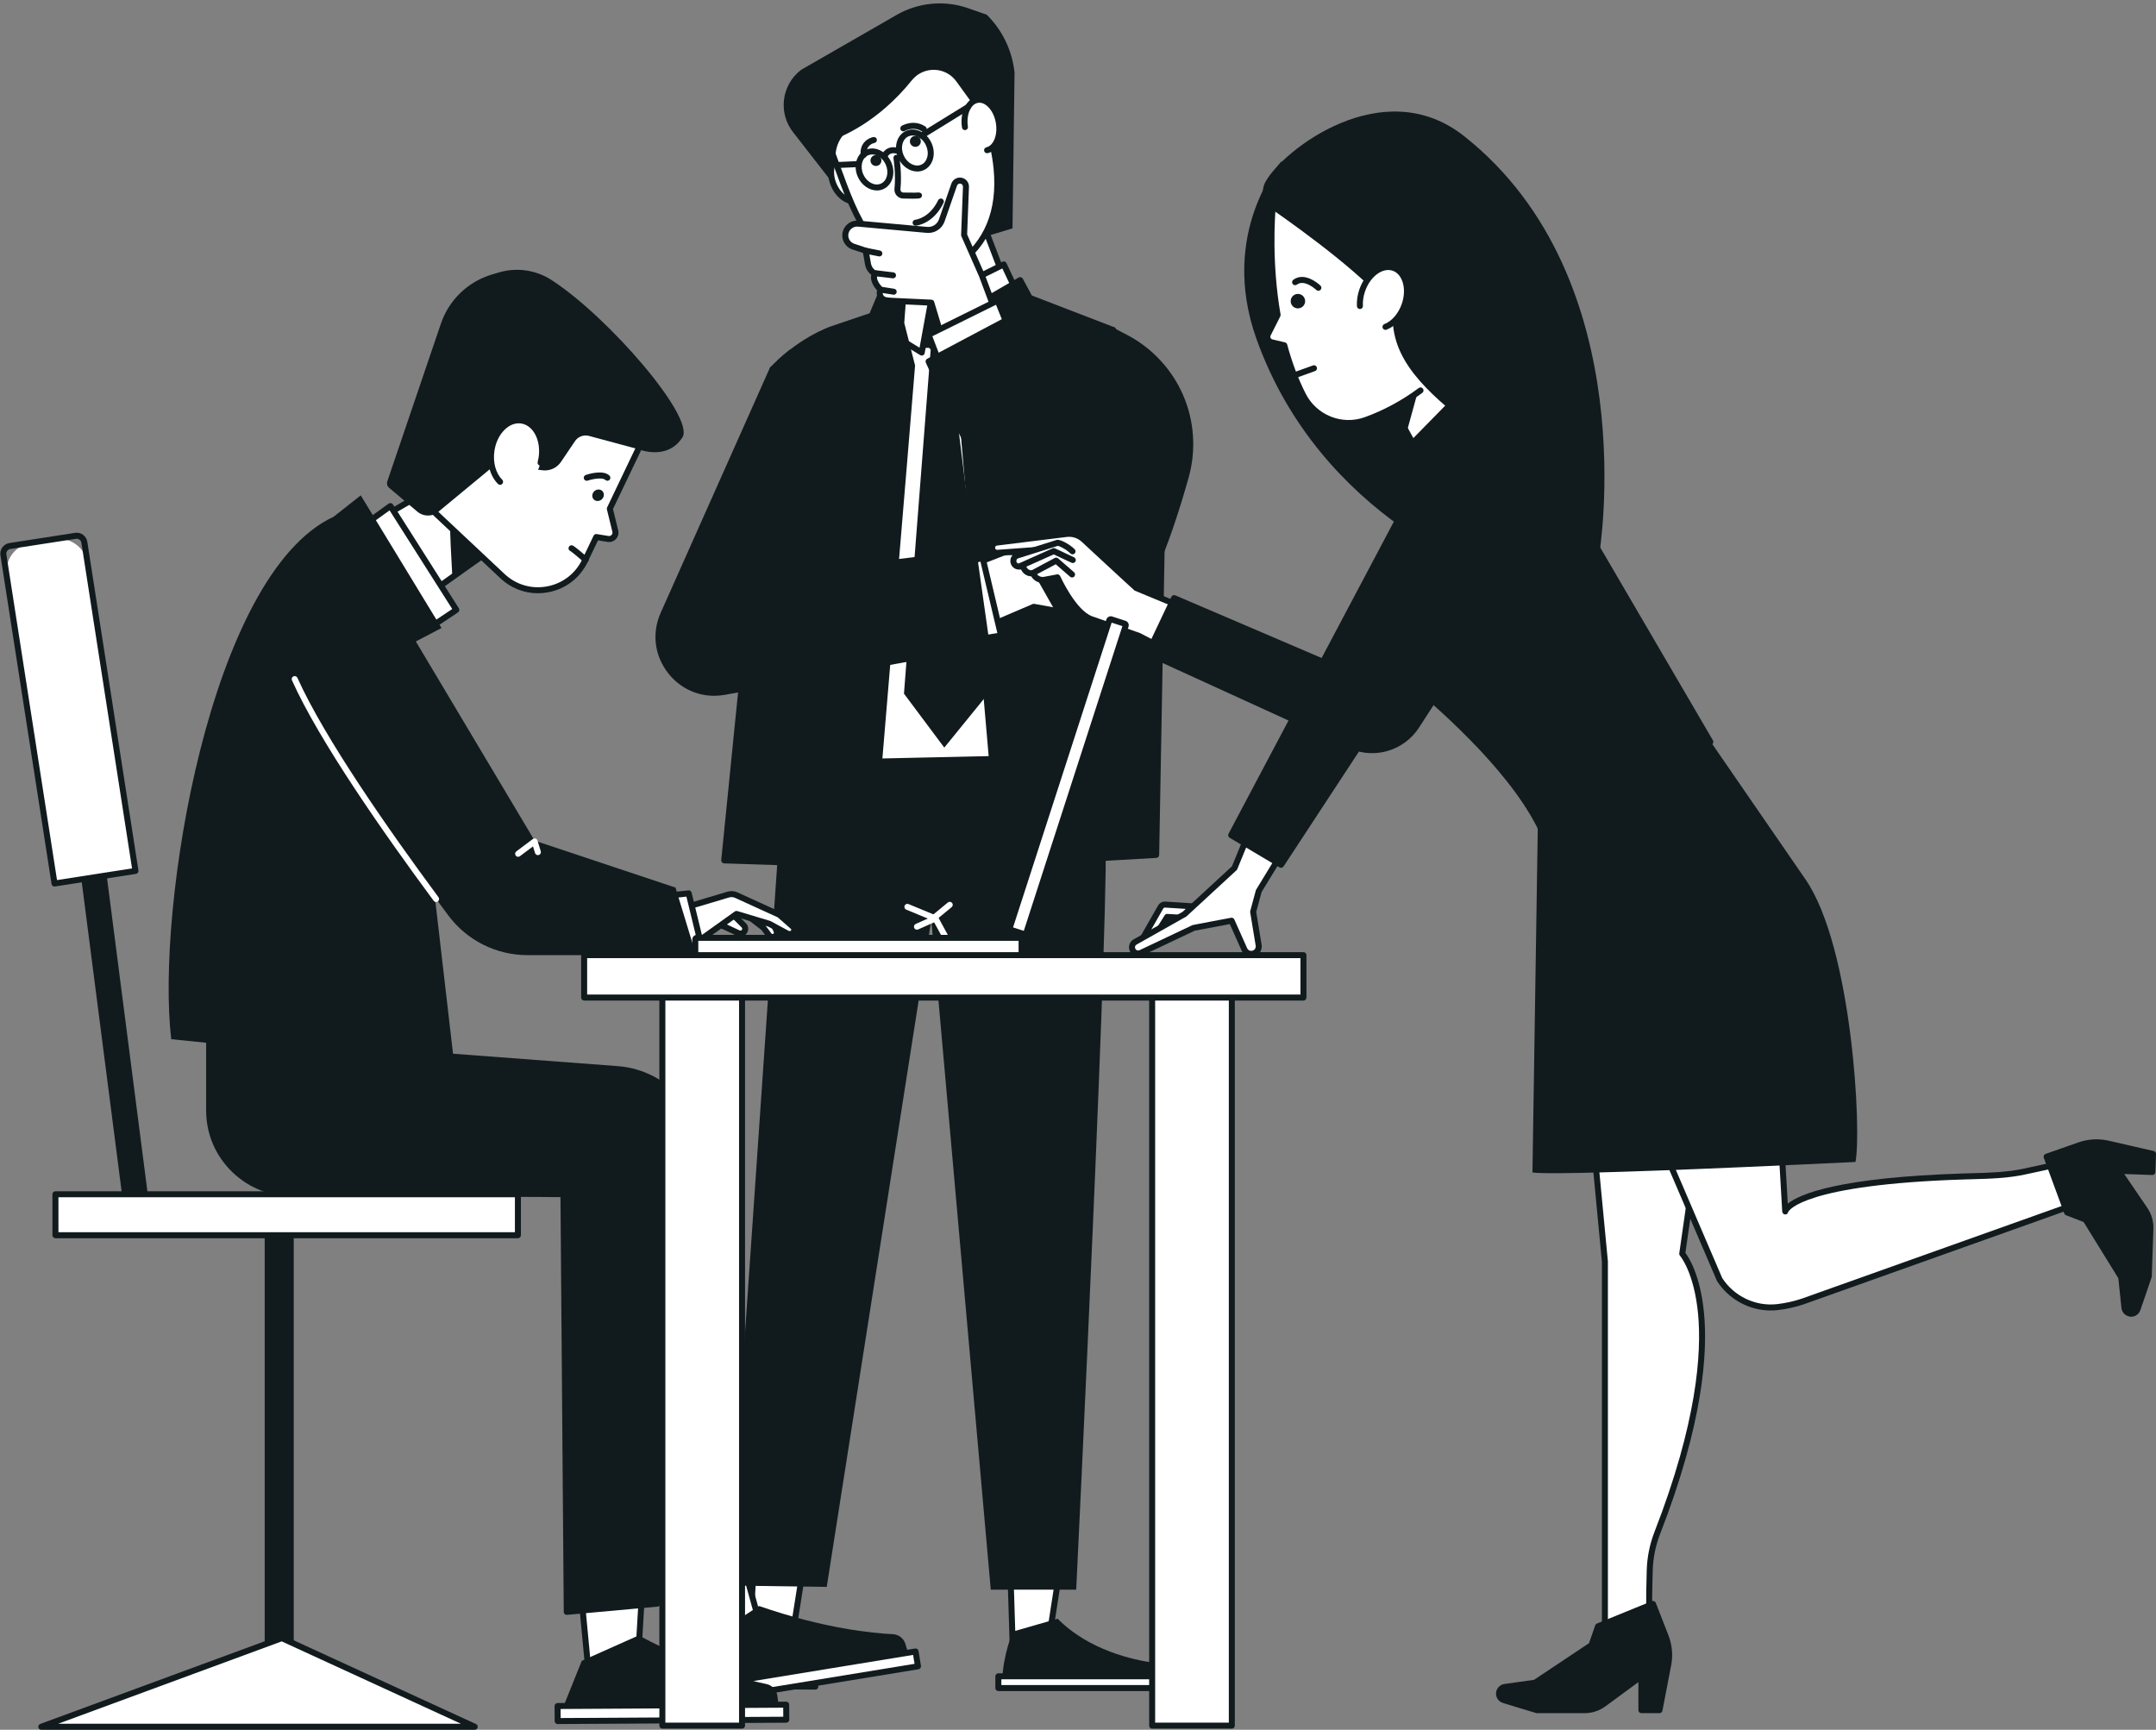 <?xml version="1.0" encoding="UTF-8" standalone="no"?><svg xmlns="http://www.w3.org/2000/svg" xmlns:xlink="http://www.w3.org/1999/xlink" fill="#000000" height="1730.3" preserveAspectRatio="xMidYMid meet" version="1" viewBox="-0.3 -3.4 2156.7 1730.3" width="2156.7" zoomAndPan="magnify"><rect x="-0.3" y="-3.4" width="2156.7" height="1730.3" fill="#808080" stroke="none"/><defs><clipPath id="a"><path d="M 2043 1136 L 2156.43 1136 L 2156.43 1314 L 2043 1314 Z M 2043 1136"/></clipPath><clipPath id="b"><path d="M 37 1632 L 478 1632 L 478 1726.898 L 37 1726.898 Z M 37 1632"/></clipPath></defs><g><g id="change1_1"><path d="M 1062.988 1545.871 L 1048.441 1639.859 L 1012.641 1639.859 L 1009.84 1549.789 L 1062.988 1545.871" fill="#ffffff"/></g><g id="change2_3"><path d="M 1015.551 1636.859 L 1045.871 1636.859 L 1059.441 1549.141 L 1012.93 1552.57 Z M 1048.441 1642.859 L 1012.641 1642.859 C 1011.012 1642.859 1009.691 1641.57 1009.629 1639.949 L 1006.84 1549.879 C 1006.789 1548.27 1008.02 1546.91 1009.621 1546.789 L 1062.77 1542.879 C 1063.68 1542.809 1064.57 1543.16 1065.191 1543.84 C 1065.82 1544.512 1066.102 1545.43 1065.961 1546.328 L 1051.41 1640.32 C 1051.18 1641.781 1049.922 1642.859 1048.441 1642.859" fill="#111b1e"/></g><g id="change2_4"><path d="M 1057.672 1615.801 L 1012.922 1628.668 C 1012.922 1628.668 1002.852 1652.168 1002.289 1677.898 L 1165.09 1677.898 L 1162.762 1668.898 C 1161.5 1664.012 1157.43 1660.352 1152.422 1659.641 C 1134.141 1657.051 1089.102 1647.66 1057.672 1615.801" fill="#111b1e"/></g><g id="change1_2"><path d="M 998.371 1685.18 L 1167.879 1685.18 L 1167.879 1673.43 L 998.371 1673.43 L 998.371 1685.18" fill="#ffffff"/></g><g id="change2_5"><path d="M 1001.379 1682.168 L 1164.879 1682.168 L 1164.879 1676.43 L 1001.379 1676.43 Z M 1167.879 1688.18 L 998.371 1688.18 C 996.715 1688.18 995.367 1686.828 995.367 1685.18 L 995.367 1673.43 C 995.367 1671.77 996.715 1670.418 998.371 1670.418 L 1167.879 1670.418 C 1169.539 1670.418 1170.891 1671.77 1170.891 1673.43 L 1170.891 1685.18 C 1170.891 1686.828 1169.539 1688.18 1167.879 1688.18" fill="#111b1e"/></g><g id="change1_3"><path d="M 753.504 1567.5 L 749.695 1630.738 L 792.379 1633.051 L 802.898 1566.559 L 753.504 1567.5" fill="#ffffff"/></g><g id="change2_6"><path d="M 752.875 1627.91 L 789.836 1629.91 L 799.371 1569.629 L 756.332 1570.449 Z M 792.379 1636.059 C 792.215 1636.051 749.535 1633.738 749.535 1633.738 C 748.734 1633.699 747.988 1633.34 747.457 1632.738 C 746.922 1632.141 746.648 1631.359 746.699 1630.559 L 750.504 1567.32 C 750.598 1565.762 751.879 1564.531 753.441 1564.5 L 802.84 1563.559 C 803.707 1563.488 804.578 1563.922 805.16 1564.59 C 805.746 1565.262 806.004 1566.148 805.863 1567.031 L 795.344 1633.52 C 795.113 1634.988 793.848 1636.059 792.379 1636.059" fill="#111b1e"/></g><g id="change2_7"><path d="M 760.316 1616.078 C 766.801 1615.52 774.293 1615.488 781.203 1616.949 C 788.73 1618.539 795.023 1623.691 798.215 1630.691 C 809.785 1656.109 813.449 1668.77 813.449 1668.77 L 728.695 1667.77 L 739.02 1633.391 C 741.902 1623.801 750.34 1616.93 760.316 1616.078" fill="#111b1e"/></g><g id="change1_4"><path d="M 815.281 1683.738 L 722.48 1683.141 L 722.617 1661.93 L 815.414 1662.531 L 815.281 1683.738" fill="#ffffff"/></g><g id="change2_8"><path d="M 725.504 1680.16 L 812.297 1680.719 L 812.395 1665.512 L 725.602 1664.961 Z M 815.281 1686.738 C 815.258 1686.738 722.461 1686.148 722.461 1686.148 C 721.664 1686.141 720.906 1685.82 720.344 1685.25 C 719.785 1684.691 719.473 1683.918 719.477 1683.129 L 719.613 1661.91 C 719.625 1660.262 720.965 1658.93 722.617 1658.93 C 722.637 1658.93 815.434 1659.52 815.434 1659.52 C 816.23 1659.531 816.992 1659.852 817.555 1660.418 C 818.113 1660.98 818.422 1661.75 818.418 1662.551 L 818.281 1683.762 C 818.27 1685.41 816.93 1686.738 815.281 1686.738" fill="#111b1e"/></g><g id="change1_5"><path d="M 877.297 344.488 L 850.633 781.355 L 1049.578 781.355 L 1039.328 334.91 L 877.297 344.488" fill="#ffffff"/></g><g id="change2_9"><path d="M 853.824 778.352 L 1046.512 778.352 L 1036.398 338.102 L 880.133 347.328 Z M 1049.578 784.355 L 850.633 784.355 C 849.805 784.355 849.012 784.016 848.445 783.414 C 847.879 782.809 847.586 782 847.637 781.172 L 874.297 344.301 C 874.391 342.789 875.602 341.578 877.117 341.488 L 1039.148 331.922 C 1039.969 331.871 1040.762 332.148 1041.359 332.711 C 1041.961 333.262 1042.309 334.031 1042.328 334.852 L 1052.578 781.285 C 1052.602 782.094 1052.289 782.875 1051.73 783.453 C 1051.16 784.031 1050.391 784.355 1049.578 784.355" fill="#111b1e"/></g><g id="change1_6"><path d="M 881.395 235.781 L 910.109 319.871 L 1007.879 285.012 L 975.742 200.91 L 881.395 235.781" fill="#ffffff"/></g><g id="change2_10"><path d="M 885.188 237.578 L 911.969 316.02 L 1003.98 283.211 L 974 204.762 Z M 910.109 322.879 C 909.664 322.879 909.219 322.781 908.809 322.578 C 908.082 322.23 907.531 321.609 907.27 320.84 L 878.555 236.75 C 878.027 235.211 878.828 233.531 880.355 232.961 L 974.703 198.102 C 976.246 197.531 977.961 198.309 978.551 199.84 L 1010.68 283.93 C 1010.969 284.691 1010.941 285.531 1010.602 286.262 C 1010.27 287 1009.648 287.559 1008.891 287.828 L 911.121 322.699 C 910.793 322.82 910.453 322.879 910.109 322.879" fill="#111b1e"/></g><g id="change2_11"><path d="M 932.676 297.309 L 914.215 330.129 L 940.875 356.109 L 968.223 323.289 L 932.676 297.309" fill="#111b1e"/></g><g id="change2_12"><path d="M 931.305 338.328 L 903.961 690.461 L 944.297 744.438 L 990.785 687.25 L 947.715 338.328 L 931.305 338.328" fill="#111b1e"/></g><g id="change1_7"><path d="M 890.969 288.422 L 931.305 296.629 L 921.734 349.27 L 881.395 324.66 L 890.969 288.422" fill="#ffffff"/></g><g id="change2_13"><path d="M 884.871 323.262 L 919.562 344.43 L 927.824 298.988 L 893.148 291.93 Z M 921.734 352.27 C 921.191 352.27 920.648 352.129 920.172 351.828 L 879.832 327.219 C 878.699 326.531 878.152 325.18 878.492 323.891 L 888.066 287.66 C 888.473 286.121 890.008 285.172 891.566 285.48 L 931.902 293.691 C 933.508 294.012 934.555 295.559 934.258 297.172 L 924.688 349.809 C 924.512 350.781 923.867 351.609 922.965 352.012 C 922.57 352.191 922.152 352.27 921.734 352.27" fill="#111b1e"/></g><g id="change1_8"><path d="M 934.723 295.262 L 957.285 342.43 L 1020.18 295.941 L 1003.781 261.078 L 934.723 295.262" fill="#ffffff"/></g><g id="change2_14"><path d="M 938.711 296.641 L 958.426 337.859 L 1016.422 294.988 L 1002.359 265.129 Z M 957.285 345.441 C 955.691 345.129 954.965 344.539 954.578 343.73 L 932.016 296.559 C 931.305 295.078 931.922 293.301 933.391 292.57 L 1002.441 258.391 C 1003.172 258.031 1004 257.98 1004.762 258.238 C 1005.531 258.512 1006.148 259.07 1006.488 259.801 L 1022.898 294.672 C 1023.512 295.961 1023.121 297.512 1021.969 298.359 L 959.07 344.852 C 958.551 345.238 957.922 345.441 957.285 345.441" fill="#111b1e"/></g><g id="change2_15"><path d="M 895.508 260.492 L 793.504 129.441 C 777.758 110.051 781.227 81.469 801.156 66.402 L 896.668 11.492 C 918.438 -1.02 944.574 -3.445 968.273 4.848 L 986.809 11.344 C 1002.504 26.887 1012.312 47.395 1014.582 69.359 L 1012.551 225.043 L 895.508 260.492" fill="#111b1e"/></g><g id="change1_9"><path d="M 866.43 167.59 C 871.52 180.191 868.27 193.391 859.168 197.07 C 850.066 200.75 838.559 193.512 833.469 180.91 C 828.375 168.309 831.625 155.109 840.727 151.43 C 849.828 147.75 861.336 154.988 866.43 167.59" fill="#ffffff"/></g><g id="change2_16"><path d="M 845.785 153.461 C 844.438 153.461 843.113 153.711 841.852 154.211 C 834.301 157.27 831.785 168.738 836.25 179.781 C 838.48 185.301 842.09 189.84 846.414 192.551 C 850.43 195.078 854.559 195.691 858.043 194.289 C 865.598 191.238 868.109 179.77 863.645 168.719 C 859.926 159.512 852.52 153.461 845.785 153.461 Z M 854.152 201.039 C 850.543 201.039 846.805 199.898 843.215 197.641 C 837.832 194.25 833.379 188.711 830.684 182.039 C 824.98 167.922 828.98 152.941 839.602 148.648 C 850.227 144.352 863.512 152.352 869.215 166.469 C 874.918 180.59 870.914 195.559 860.293 199.859 C 858.328 200.648 856.262 201.039 854.152 201.039" fill="#111b1e"/></g><g id="change1_10"><path d="M 852.461 123.996 C 867.941 115.336 888.383 100.715 907.98 76.91 C 921.777 60.16 947.695 60.988 960.426 78.566 L 979.148 104.406 C 980.652 106.48 981.906 108.719 982.895 111.082 C 989.047 125.785 1008.898 180.074 987.902 225.176 C 967.965 268.012 911.145 278.176 878.496 244.012 C 859.492 224.125 848.48 194.43 837.523 164.246 C 831.98 148.977 838.289 131.922 852.461 123.996" fill="#ffffff"/></g><g id="change2_17"><path d="M 830.691 137.199 C 833.816 145.203 836.797 153.426 839.699 161.402 C 858.891 214.297 877.02 264.246 936.082 265.25 C 942.797 265.352 949.32 263.336 954.93 259.41 C 984.59 238.621 997.609 207.016 993.625 165.449 C 990.777 135.758 979.84 111.41 978.617 108.773 L 956.324 78.004 C 951.168 70.887 943.172 66.676 934.391 66.449 C 925.594 66.246 917.387 70.039 911.871 76.891 C 878.02 118.945 841.625 133.559 830.691 137.199 Z M 936.617 271.262 C 872.785 270.176 853.094 215.922 834.051 163.457 C 830.801 154.508 827.445 145.254 823.914 136.391 C 823.598 135.582 823.641 134.684 824.027 133.918 C 824.414 133.148 825.113 132.586 825.945 132.371 C 826.371 132.258 868.953 120.625 907.191 73.129 C 913.895 64.793 923.859 60.191 934.543 60.449 C 945.211 60.723 954.926 65.836 961.188 74.477 L 983.648 105.48 C 984.438 107.012 996.504 132.527 999.602 164.879 C 1003.754 208.129 989.492 242.52 958.379 264.328 C 951.902 268.867 944.387 271.262 936.617 271.262" fill="#111b1e"/></g><g id="change1_11"><path d="M 998.773 118.715 C 1001.289 132.645 995.809 145.309 986.516 146.98 C 977.23 148.664 967.656 138.73 965.137 124.793 C 962.617 110.867 968.105 98.211 977.395 96.527 C 986.684 94.848 996.254 104.777 998.773 118.715" fill="#ffffff"/></g><g id="change2_18"><path d="M 987.09 149.871 C 985.723 149.871 984.492 148.941 984.168 147.555 C 983.793 145.941 984.793 144.316 986.41 143.945 C 993.746 142.23 997.969 131.152 995.816 119.25 C 994.703 113.094 992.09 107.621 988.457 103.852 C 985.141 100.41 981.398 98.855 977.926 99.488 C 970.605 100.812 966.121 111.492 967.93 123.312 C 968.18 124.945 967.055 126.48 965.418 126.73 C 963.773 126.973 962.242 125.859 961.992 124.215 C 959.656 108.965 966.188 95.508 976.855 93.574 C 982.367 92.582 988.023 94.746 992.781 99.688 C 997.23 104.301 1000.41 110.867 1001.73 118.188 C 1004.484 133.438 998.355 147.324 987.773 149.793 C 987.547 149.844 987.316 149.871 987.09 149.871" fill="#111b1e"/></g><g id="change2_19"><path d="M 880.844 154.762 C 882.168 157.48 881.039 160.75 878.324 162.078 C 875.609 163.398 872.332 162.27 871.012 159.551 C 869.688 156.84 870.816 153.559 873.531 152.238 C 876.246 150.922 879.523 152.051 880.844 154.762" fill="#111b1e"/></g><g id="change2_20"><path d="M 920.27 135.621 C 921.594 138.34 920.465 141.609 917.746 142.93 C 915.031 144.262 911.758 143.129 910.438 140.41 C 909.109 137.699 910.242 134.422 912.953 133.102 C 915.672 131.781 918.945 132.91 920.27 135.621" fill="#111b1e"/></g><g id="change2_21"><path d="M 916.855 189.922 C 916.371 190.422 915.996 191.129 915.996 192.031 C 915.996 191.211 916.324 190.469 916.855 189.922 Z M 912.652 195.352 C 910.301 195.352 907.219 195.301 903.176 195.211 C 900.664 195.148 898.277 194.039 896.625 192.16 C 894.984 190.289 894.195 187.801 894.461 185.34 C 895.98 171.23 893.496 155.051 893.473 154.891 C 893.215 153.25 894.336 151.711 895.973 151.461 C 897.613 151.191 899.148 152.32 899.406 153.961 C 899.512 154.648 902.035 171.09 900.43 185.98 C 900.344 186.789 900.598 187.57 901.137 188.191 C 901.691 188.828 902.465 189.191 903.309 189.211 C 914.504 189.461 917.418 189.25 918.066 189.172 C 920.656 189.02 922.004 190.371 922.004 192.031 C 922.004 192.84 921.672 193.621 921.094 194.18 C 920.328 194.93 919.898 195.352 912.652 195.352" fill="#111b1e"/></g><g id="change2_22"><path d="M 915.574 222.379 C 914.035 222.379 912.727 221.199 912.59 219.629 C 912.445 217.988 913.66 216.531 915.305 216.379 C 915.918 216.32 929.539 214.75 938.172 196.871 C 938.895 195.379 940.688 194.75 942.184 195.48 C 943.676 196.199 944.305 197.988 943.578 199.488 C 933.387 220.609 916.555 222.301 915.844 222.371 C 915.754 222.371 915.664 222.379 915.574 222.379" fill="#111b1e"/></g><g id="change2_23"><path d="M 923.781 128.711 C 923.211 128.711 922.633 128.551 922.121 128.211 C 913.633 122.551 905.164 127.398 904.809 127.609 C 903.383 128.441 901.539 127.98 900.699 126.551 C 899.855 125.129 900.312 123.301 901.73 122.449 C 902.215 122.16 913.75 115.41 925.449 123.211 C 926.832 124.129 927.203 125.988 926.285 127.379 C 925.707 128.238 924.754 128.711 923.781 128.711" fill="#111b1e"/></g><g id="change2_24"><path d="M 863.617 154.691 C 862.102 154.691 860.801 153.551 860.637 152 C 859.32 139.531 868.379 134.57 873.355 133.691 C 874.988 133.398 876.547 134.488 876.836 136.129 C 877.121 137.762 876.039 139.309 874.418 139.602 C 873.492 139.781 865.578 141.59 866.609 151.371 C 866.781 153.02 865.586 154.5 863.938 154.68 C 863.828 154.691 863.723 154.691 863.617 154.691" fill="#111b1e"/></g><g id="change2_25"><path d="M 784.312 757.426 L 727.57 1582.621 L 826.703 1583.988 L 931.305 916.723 L 990.785 1586.73 L 1076.25 1586.73 C 1076.25 1586.73 1111.82 855.773 1104.961 826.477 L 1094.699 750.59 L 784.312 757.426" fill="#111b1e"/></g><g id="change3_1"><path d="M 912.164 362.941 L 895.77 559.16 L 887.406 659.172 L 870.461 862.027 L 724.152 858.613 L 741.242 685.641 L 780.277 358.398 C 783.738 355.25 787.445 352.121 791.379 349.059 C 802.578 340.359 815.648 332.27 830.523 326.34 L 845.203 321.359 C 845.254 321.352 871.824 312.352 871.824 312.352 L 880.715 291.16 L 902.59 301.41 L 901.223 319.871 L 912.164 362.941" fill="#111b1e"/></g><g id="change2_26"><path d="M 727.461 854.348 L 867.703 858.934 L 884.414 658.922 L 892.773 558.91 L 909.129 363.199 L 898.312 320.609 C 898.227 319.648 899.445 303.262 899.445 303.262 L 882.273 295.211 L 874.594 313.512 C 874.262 314.309 873.605 314.922 872.789 315.199 L 846.215 324.199 C 846.105 324.23 831.566 329.148 831.566 329.148 C 818.332 334.449 805.43 341.941 793.223 351.43 C 789.77 354.109 786.379 356.949 783.125 359.871 L 744.227 687.359 Z M 870.461 865.031 C 870.359 865.031 724.055 860.246 724.055 860.246 C 723.223 860.219 722.441 859.848 721.895 859.223 C 721.348 858.594 721.078 857.77 721.164 856.941 L 738.254 686.711 L 777.293 358.039 C 777.379 357.328 777.723 356.66 778.254 356.18 C 781.871 352.891 785.672 349.691 789.535 346.691 C 802.211 336.84 815.629 329.051 829.41 323.551 C 829.562 323.488 844.238 318.52 844.238 318.52 C 844.348 318.488 869.578 309.941 869.578 309.941 L 877.941 290 C 878.262 289.238 878.871 288.648 879.633 288.359 C 880.398 288.059 881.246 288.09 881.988 288.441 L 903.867 298.699 C 904.996 299.219 905.676 300.391 905.586 301.641 L 904.254 319.609 L 915.074 362.211 C 915.156 363.199 898.762 559.41 898.762 559.41 L 890.398 659.422 L 873.449 862.281 C 873.32 863.84 872.016 865.031 870.461 865.031" fill="#111b1e"/></g><g id="change3_2"><path d="M 1020.18 276.801 L 968.223 306.879 L 966.855 345.852 L 957.285 356.109 L 1001.039 860.66 L 1156.238 851.773 L 1162.391 513.359 L 1113.16 326.711 L 1029.762 294.578 L 1020.18 276.801" fill="#111b1e"/></g><g id="change2_27"><path d="M 960.395 357.18 L 1003.781 857.496 L 1153.281 848.934 L 1159.379 513.719 L 1110.648 328.961 L 1028.68 297.379 C 1028.012 297.121 1027.449 296.629 1027.109 296 L 1019.012 280.949 L 971.168 308.648 L 969.855 345.961 C 969.832 346.68 969.547 347.371 969.051 347.898 Z M 1001.039 863.664 C 999.492 863.664 998.184 862.48 998.047 860.922 L 954.293 356.371 C 954.219 355.52 954.508 354.68 955.09 354.059 L 963.895 344.621 L 965.223 306.781 C 965.258 305.738 965.824 304.801 966.719 304.281 L 1018.68 274.199 C 1019.379 273.801 1020.219 273.691 1021 273.91 C 1021.781 274.129 1022.441 274.66 1022.828 275.379 L 1031.871 292.172 L 1114.238 323.91 C 1115.141 324.262 1115.82 325.012 1116.07 325.941 L 1165.289 512.59 C 1165.391 513.41 1159.238 851.828 1159.238 851.828 C 1159.211 853.398 1157.98 854.684 1156.41 854.773 L 1001.211 863.66 C 1001.148 863.66 1001.102 863.664 1001.039 863.664" fill="#111b1e"/></g><g id="change1_12"><path d="M 975.062 560.531 L 1001.359 550.23 C 1004.121 549.148 1007.07 548.621 1010.031 548.73 C 1013.02 548.828 1016 549.27 1018.91 550.031 L 1061.891 561.211 L 1063.941 609.07 L 1033.859 603.602 L 990.785 622.059 L 975.062 560.531" fill="#ffffff"/></g><g id="change2_28"><path d="M 978.629 562.359 L 992.828 617.922 L 1032.672 600.84 C 1033.219 600.609 1033.809 600.539 1034.391 600.641 L 1060.781 605.441 L 1058.98 563.559 L 1018.16 552.93 C 1015.469 552.23 1012.699 551.828 1009.922 551.73 C 1007.398 551.641 1004.891 552.078 1002.461 553.031 Z M 990.785 625.059 C 990.332 625.059 989.875 624.961 989.461 624.75 C 988.672 624.371 988.094 623.648 987.875 622.801 L 972.152 561.27 C 971.777 559.801 972.555 558.281 973.965 557.73 L 1000.27 547.441 C 1003.469 546.18 1006.789 545.609 1010.129 545.73 C 1013.352 545.84 1016.559 546.309 1019.672 547.121 L 1062.641 558.309 C 1063.922 558.641 1064.828 559.762 1064.891 561.078 L 1066.941 608.941 C 1066.98 609.852 1066.602 610.73 1065.91 611.328 C 1065.219 611.93 1064.301 612.191 1063.398 612.02 L 1034.211 606.719 L 991.969 624.82 C 991.59 624.98 991.188 625.059 990.785 625.059" fill="#111b1e"/></g><g id="change1_13"><path d="M 958.652 562.578 L 982.582 554.371 L 1001.039 632.309 L 979.848 635.73 L 958.652 562.578" fill="#ffffff"/></g><g id="change2_29"><path d="M 962.332 564.488 L 981.992 632.34 L 997.375 629.859 L 980.422 558.289 Z M 979.844 638.73 C 978.527 638.73 977.34 637.871 976.961 636.57 L 955.766 563.41 C 955.32 561.879 956.164 560.262 957.68 559.738 L 981.605 551.539 C 982.406 551.262 983.289 551.34 984.031 551.75 C 984.773 552.16 985.309 552.859 985.504 553.68 L 1003.961 631.621 C 1004.16 632.43 1004 633.289 1003.539 633.98 C 1003.07 634.672 1002.34 635.141 1001.52 635.281 L 980.324 638.699 C 980.164 638.719 980.004 638.73 979.844 638.73" fill="#111b1e"/></g><g id="change3_3"><path d="M 986.684 641.199 L 887.406 659.172 L 724.953 688.57 C 680.199 696.672 645.043 651.852 663.352 610.781 L 772.535 365.801 C 774.969 363.34 777.551 360.859 780.277 358.398 C 783.738 355.25 787.445 352.121 791.379 349.059 L 859.52 402.602 L 778.848 573.52 L 895.77 559.16 L 973.695 549.59 L 986.684 641.199" fill="#111b1e"/></g><g id="change2_30"><path d="M 714.07 692.602 C 696.176 692.602 679.516 684.551 668.078 669.98 C 654.344 652.469 651.551 629.879 660.609 609.559 L 769.793 364.57 C 772.977 361.078 775.621 358.559 778.262 356.172 C 781.871 352.891 785.672 349.691 789.535 346.691 C 790.844 345.672 792.73 345.91 793.75 347.219 C 794.766 348.531 794.527 350.41 793.223 351.43 C 789.477 354.34 785.801 357.43 782.297 360.621 C 779.863 362.82 777.434 365.141 775.055 367.52 L 666.098 612 C 657.957 630.262 660.469 650.551 672.805 666.27 C 685.145 682 704.254 689.262 723.926 685.699 C 724.418 685.609 983.305 638.762 983.305 638.762 L 971.133 552.93 L 779.211 576.5 C 778.125 576.641 777.051 576.16 776.41 575.281 C 775.773 574.391 775.664 573.23 776.129 572.23 L 836.945 443.391 C 837.652 441.891 839.441 441.25 840.941 441.961 C 842.441 442.66 843.082 444.449 842.379 445.949 L 783.887 569.871 L 973.324 546.609 C 974.949 546.41 976.438 547.551 976.664 549.172 L 989.656 640.781 C 989.883 642.379 988.809 643.871 987.219 644.16 L 724.992 691.609 C 721.324 692.281 717.672 692.602 714.07 692.602" fill="#111b1e"/></g><g id="change1_14"><path d="M 858.141 220.301 L 926.988 226.559 C 933.539 227.16 939.656 223.211 941.809 217 L 954.188 181.301 C 955.18 178.441 958.133 176.75 961.105 177.34 C 964.023 177.922 966.09 180.539 965.977 183.52 L 964.121 231.68 L 981.898 272.02 L 1003.09 328.762 L 948.395 356.109 L 931.305 299.359 L 896.582 297.738 C 893.699 297.602 889.445 297.52 885.605 296.809 C 880.824 295.941 878.277 290.648 880.535 286.352 C 880.535 286.352 870.461 276.801 875.242 269.961 L 879.348 272.699 L 875.094 270.43 C 871.309 268.41 868.664 264.762 867.934 260.531 L 865.676 247.41 L 853.332 243.289 C 847.539 241.359 844.172 235.34 845.559 229.391 C 846.898 223.648 852.27 219.77 858.141 220.301" fill="#ffffff"/></g><g id="change2_31"><path d="M 877.262 272.512 C 875.453 277.102 882.523 284.09 882.598 284.172 C 883.574 285.09 883.816 286.551 883.191 287.738 C 882.562 288.949 882.539 290.34 883.137 291.57 C 883.73 292.781 884.824 293.621 886.148 293.859 C 889.223 294.422 892.633 294.57 895.371 294.68 L 896.727 294.738 L 931.445 296.359 C 932.719 296.422 933.812 297.281 934.18 298.5 L 950.246 351.828 L 999.336 327.281 L 979.113 273.148 L 961.375 232.891 C 961.191 232.469 961.105 232.02 961.121 231.559 L 962.973 183.398 C 963.031 181.891 961.996 180.578 960.516 180.281 C 959.02 179.98 957.52 180.852 957.023 182.281 L 944.648 217.98 C 942.035 225.52 934.664 230.281 926.719 229.551 L 857.867 223.289 C 853.512 222.91 849.477 225.809 848.484 230.07 C 847.445 234.539 849.934 238.988 854.285 240.441 L 866.621 244.559 C 867.672 244.91 868.445 245.809 868.633 246.891 L 870.895 260.02 C 871.383 262.84 872.922 265.309 875.195 266.961 C 875.664 266.961 876.137 267.059 876.578 267.27 C 877.906 267.941 878.559 269.469 878.105 270.879 C 877.812 271.789 877.574 272.191 877.262 272.512 Z M 948.398 359.109 C 947.992 359.109 947.59 359.031 947.211 358.871 C 946.395 358.52 945.777 357.82 945.52 356.969 L 929.043 302.262 L 895.121 300.68 C 892.352 300.559 888.555 300.41 885.062 299.77 C 881.844 299.18 879.176 297.148 877.738 294.199 C 876.637 291.93 876.406 289.43 877.043 287.07 C 873.559 283.238 869.844 277.121 871.266 271.52 C 867.949 268.961 865.703 265.262 864.977 261.039 L 863.02 249.68 L 852.383 246.141 C 845.074 243.699 840.887 236.211 842.637 228.711 C 844.305 221.551 851.09 216.641 858.41 217.309 C 858.414 217.309 927.262 223.57 927.262 223.57 C 932.449 224.051 937.266 220.941 938.973 216.012 L 951.348 180.309 C 952.824 176.059 957.27 173.512 961.691 174.391 C 966.086 175.27 969.148 179.16 968.977 183.629 L 967.148 231.102 L 984.645 270.809 C 984.711 270.961 1005.898 327.711 1005.898 327.711 C 1006.441 329.148 1005.809 330.762 1004.43 331.449 L 949.738 358.789 C 949.316 359.012 948.859 359.109 948.398 359.109" fill="#111b1e"/></g><g id="change1_15"><path d="M 928.57 331.5 L 942.242 367.051 L 1012.66 334.91 L 997.621 297.309 L 928.57 331.5" fill="#ffffff"/></g><g id="change2_32"><path d="M 932.355 332.969 L 943.898 362.988 L 1008.809 333.371 L 996.039 301.449 Z M 942.242 370.051 C 940.344 369.512 939.738 368.898 939.441 368.129 L 925.77 332.578 C 925.211 331.129 925.848 329.488 927.238 328.809 L 996.289 294.621 C 997.039 294.25 997.914 294.211 998.695 294.512 C 999.477 294.809 1000.102 295.422 1000.41 296.199 L 1015.449 333.801 C 1016.051 335.289 1015.371 336.98 1013.91 337.648 L 943.488 369.781 C 943.094 369.961 942.672 370.051 942.242 370.051" fill="#111b1e"/></g><g id="change3_4"><path d="M 1111.301 326.711 L 1125.73 334.238 C 1176.059 360.52 1201.211 418.43 1185.93 473.121 C 1172.73 520.398 1153.73 575.531 1129.129 614.672 C 1114.23 638.391 1077.609 641.031 1063.73 616.699 C 968.91 450.461 952.5 410.121 928.57 358.16 L 1005.828 317.141 L 1102.91 491.48 L 1111.301 326.711" fill="#111b1e"/></g><g id="change2_33"><path d="M 1094.23 636.75 C 1079.398 636.449 1067.68 629.68 1061.121 618.191 C 975.305 467.73 953.582 420.141 932.574 374.121 C 930.352 369.238 928.129 364.379 925.844 359.422 C 925.176 357.969 925.758 356.262 927.164 355.512 L 1004.422 314.488 C 1005.859 313.719 1007.648 314.25 1008.449 315.68 L 1094.988 471.078 C 1094.422 468.871 1093.809 466.578 1093.172 464.238 C 1092.738 462.641 1093.68 460.98 1095.281 460.551 C 1096.879 460.109 1098.531 461.059 1098.969 462.66 C 1103.051 477.609 1105.82 490.73 1105.852 490.859 C 1106.148 492.309 1105.352 493.77 1103.961 494.289 C 1102.57 494.809 1101.012 494.238 1100.281 492.941 L 1004.629 321.172 L 932.484 359.48 C 934.359 363.57 936.199 367.59 938.039 371.629 C 958.988 417.531 980.652 464.988 1066.34 615.211 C 1071.828 624.828 1081.691 630.488 1093.41 630.738 C 1106.859 631.039 1119.559 624.262 1126.59 613.078 C 1147.059 580.5 1166.059 533.141 1183.039 472.309 C 1197.828 419.34 1173.148 362.391 1124.34 336.91 L 1111.93 330.422 C 1110.461 329.66 1109.891 327.84 1110.648 326.371 C 1111.422 324.898 1113.238 324.328 1114.711 325.102 L 1127.121 331.578 C 1152.07 344.609 1171.988 366.012 1183.191 391.84 C 1194.391 417.672 1196.398 446.82 1188.828 473.93 C 1171.691 535.309 1152.461 583.199 1131.68 616.27 C 1123.699 628.969 1109.422 636.75 1094.23 636.75" fill="#111b1e"/></g><g id="change2_34"><path d="M 879.348 253.141 C 878.758 253.078 865.086 250.352 865.086 250.352 C 863.457 250.02 862.402 248.441 862.727 246.809 C 863.055 245.191 864.633 244.141 866.262 244.461 L 879.934 247.191 C 881.562 247.52 882.617 249.102 882.289 250.73 C 882.004 252.16 880.754 253.141 879.348 253.141" fill="#111b1e"/></g><g id="change2_35"><path d="M 893.023 275.02 C 892.66 275 875.57 272.949 875.57 272.949 C 873.926 272.75 872.746 271.262 872.945 269.609 C 873.145 267.961 874.637 266.781 876.285 266.98 L 893.379 269.039 C 895.023 269.23 896.199 270.73 896 272.371 C 895.816 273.898 894.52 275.02 893.023 275.02" fill="#111b1e"/></g><g id="change2_36"><path d="M 893.707 291.43 C 893.234 291.391 880.246 289.34 880.246 289.34 C 878.605 289.078 877.488 287.539 877.746 285.91 C 878.008 284.27 879.543 283.148 881.18 283.41 L 894.172 285.461 C 895.812 285.719 896.926 287.25 896.668 288.891 C 896.438 290.371 895.16 291.43 893.707 291.43" fill="#111b1e"/></g><g id="change2_37"><path d="M 769.957 586.09 C 769.227 586.09 768.492 585.828 767.914 585.289 C 766.699 584.16 766.629 582.262 767.758 581.051 L 770.652 577.93 L 754.727 580.578 C 753.094 580.859 751.543 579.75 751.27 578.109 C 751 576.48 752.102 574.93 753.742 574.66 L 778.352 570.559 C 779.617 570.352 780.879 570.961 781.488 572.09 C 782.098 573.23 781.922 574.621 781.047 575.559 L 772.156 585.129 C 771.566 585.77 770.762 586.09 769.957 586.09" fill="#111b1e"/></g><g id="change2_38"><path d="M 1102.219 540.969 C 1100.578 540.969 1099.23 539.641 1099.219 537.988 L 1099.012 507.859 L 1098.238 510.199 C 1097.719 511.77 1096.02 512.621 1094.441 512.102 C 1092.871 511.578 1092.02 509.879 1092.539 508.309 L 1099.039 488.699 C 1099.5 487.301 1100.91 486.449 1102.359 486.68 C 1103.809 486.91 1104.879 488.16 1104.891 489.621 L 1105.23 537.949 C 1105.238 539.609 1103.898 540.961 1102.238 540.969 C 1102.238 540.969 1102.23 540.969 1102.219 540.969" fill="#111b1e"/></g><g id="change2_39"><path d="M 772.012 738.551 C 771.055 738.551 770.117 738.102 769.535 737.25 C 768.598 735.887 768.941 734.016 770.305 733.078 L 842.773 683.172 C 844.141 682.23 846.012 682.57 846.949 683.941 C 847.891 685.301 847.547 687.172 846.184 688.109 L 773.715 738.02 C 773.191 738.379 772.598 738.551 772.012 738.551" fill="#111b1e"/></g><g id="change2_40"><path d="M 1084.449 728.98 C 1083.781 728.98 1083.102 728.754 1082.539 728.297 L 1020.32 677.02 C 1019.039 675.961 1018.859 674.07 1019.922 672.789 C 1020.969 671.512 1022.859 671.328 1024.141 672.379 L 1086.359 723.66 C 1087.641 724.711 1087.82 726.609 1086.77 727.887 C 1086.172 728.609 1085.309 728.98 1084.449 728.98" fill="#111b1e"/></g><g id="change2_41"><path d="M 885.496 335.18 C 884.055 335.18 882.781 334.141 882.535 332.672 C 880.219 318.77 873.82 316.629 873.754 316.609 C 872.145 316.211 871.207 314.59 871.609 312.98 C 872.012 311.371 873.68 310.41 875.289 310.809 C 876.324 311.07 885.488 313.852 888.461 331.691 C 888.734 333.32 887.629 334.871 885.992 335.141 C 885.824 335.172 885.66 335.18 885.496 335.18" fill="#111b1e"/></g><g id="change2_42"><path d="M 1017.449 318.77 C 1015.34 318.48 1014.219 316.941 1014.48 315.301 C 1014.578 314.711 1016.91 300.609 1026.551 296.59 C 1028.078 295.961 1029.84 296.68 1030.48 298.211 C 1031.109 299.738 1030.391 301.5 1028.859 302.141 C 1022.391 304.828 1020.43 316.129 1020.422 316.238 C 1020.18 317.719 1018.898 318.77 1017.449 318.77" fill="#111b1e"/></g><g id="change2_43"><path d="M 1100.859 346.809 C 1098.219 345.988 1097.461 344.25 1098.059 342.711 C 1099.191 339.828 1105.172 325.41 1112.512 323.781 C 1114.129 323.422 1115.73 324.441 1116.102 326.059 C 1116.461 327.68 1115.43 329.281 1113.82 329.641 C 1111.07 330.25 1106.34 338.02 1103.648 344.898 C 1103.191 346.078 1102.059 346.809 1100.859 346.809" fill="#111b1e"/></g><g id="change2_44"><path d="M 783.633 375.52 C 782.48 375.52 781.387 374.859 780.887 373.738 C 778.93 369.328 772.508 368.68 772.441 368.672 C 770.789 368.539 769.562 367.078 769.699 365.43 C 769.84 363.781 771.289 362.551 772.941 362.691 C 773.352 362.719 782.957 363.609 786.375 371.301 C 787.051 372.809 786.367 374.59 784.852 375.262 C 784.453 375.441 784.043 375.52 783.633 375.52" fill="#111b1e"/></g><g id="change1_16"><path d="M 960.023 963.48 C 958.957 963.48 957.926 962.914 957.383 961.914 L 932.086 915.422 C 931.293 913.969 931.832 912.145 933.289 911.352 C 934.746 910.559 936.57 911.098 937.363 912.555 L 962.66 959.043 C 963.449 960.5 962.91 962.324 961.453 963.117 C 961 963.363 960.508 963.48 960.023 963.48" fill="#ffffff"/></g><g id="change1_17"><path d="M 934.039 917.676 C 933.176 917.676 932.316 917.301 931.727 916.586 C 930.668 915.305 930.848 913.414 932.129 912.355 L 947.852 899.367 C 949.133 898.312 951.023 898.488 952.078 899.77 C 953.137 901.051 952.957 902.941 951.676 903.996 L 935.953 916.988 C 935.391 917.449 934.715 917.676 934.039 917.676" fill="#ffffff"/></g><g id="change1_18"><path d="M 916.949 926.562 C 915.797 926.562 914.699 925.898 914.203 924.777 C 913.531 923.262 914.215 921.484 915.734 920.816 L 927.84 915.449 L 906.23 906.512 C 904.695 905.875 903.969 904.117 904.602 902.586 C 905.234 901.055 906.992 900.324 908.527 900.961 L 936.613 912.582 C 937.727 913.039 938.457 914.117 938.473 915.32 C 938.484 916.52 937.781 917.613 936.684 918.102 L 918.164 926.305 C 917.77 926.48 917.355 926.562 916.949 926.562" fill="#ffffff"/></g><g id="change2_45"><path d="M 872.164 151.09 C 870.742 151.09 869.336 151.379 868.012 151.98 C 861.875 154.801 859.785 163.43 863.355 171.219 C 866.926 179.012 874.828 183.059 880.965 180.238 C 887.102 177.43 889.191 168.801 885.621 161.012 C 882.82 154.898 877.355 151.09 872.164 151.09 Z M 876.875 187.129 C 869.371 187.129 861.707 182.031 857.895 173.719 C 852.945 162.922 856.363 150.719 865.512 146.531 C 874.66 142.328 886.129 147.711 891.078 158.512 C 896.031 169.309 892.617 181.512 883.469 185.711 C 881.355 186.672 879.121 187.129 876.875 187.129" fill="#111b1e"/></g><g id="change2_46"><path d="M 912.555 132.129 C 911.129 132.129 909.727 132.422 908.398 133.031 C 905.531 134.34 903.441 136.988 902.516 140.488 C 901.531 144.211 901.969 148.391 903.746 152.262 C 907.316 160.051 915.215 164.102 921.352 161.289 C 924.227 159.969 926.316 157.32 927.238 153.82 C 928.223 150.109 927.785 145.93 926.008 142.051 C 923.207 135.941 917.742 132.129 912.555 132.129 Z M 917.266 168.172 C 909.762 168.172 902.094 163.07 898.285 154.762 C 895.934 149.629 895.371 144.02 896.711 138.961 C 898.102 133.691 901.363 129.648 905.898 127.57 C 915.047 123.371 926.52 128.75 931.469 139.551 C 933.82 144.691 934.383 150.301 933.047 155.352 C 931.652 160.621 928.391 164.672 923.855 166.738 C 921.746 167.711 919.512 168.172 917.266 168.172" fill="#111b1e"/></g><g id="change2_47"><path d="M 921.699 135.211 C 920.691 135.211 919.703 134.699 919.141 133.781 C 918.27 132.371 918.707 130.52 920.117 129.648 L 966.527 101.031 C 967.941 100.16 969.789 100.602 970.66 102.012 C 971.531 103.422 971.094 105.27 969.68 106.141 L 923.273 134.762 C 922.777 135.059 922.234 135.211 921.699 135.211" fill="#111b1e"/></g><g id="change2_48"><path d="M 836.602 164.711 C 835.008 164.711 833.676 163.449 833.602 161.84 C 833.527 160.18 834.812 158.781 836.469 158.699 L 857.457 157.762 C 859.117 157.691 860.516 158.961 860.59 160.621 C 860.664 162.281 859.383 163.68 857.727 163.762 L 836.738 164.699 C 836.691 164.699 836.645 164.711 836.602 164.711" fill="#111b1e"/></g><g id="change2_49"><path d="M 884.258 156.699 C 881.961 156.25 880.953 154.629 881.328 153.02 C 881.445 152.52 882.578 148.102 886.914 145.539 C 890.145 143.641 894.148 143.352 898.805 144.68 C 900.398 145.141 901.324 146.801 900.867 148.391 C 900.41 149.988 898.75 150.91 897.152 150.461 C 894.141 149.59 891.723 149.68 889.961 150.719 C 887.816 151.98 887.184 154.352 887.18 154.379 C 886.855 155.762 885.621 156.699 884.258 156.699" fill="#111b1e"/></g><g id="change1_19"><path d="M 1699.141 1134.203 L 1682.469 1250.723 C 1682.469 1250.723 1740.824 1315.93 1657.531 1529.961 C 1652.895 1541.891 1650.344 1554.539 1649.961 1567.332 C 1648.324 1621.621 1650.664 1621.621 1650.664 1621.621 L 1605.113 1639.699 L 1605.113 1258.672 L 1593.645 1138.32 L 1699.141 1134.203" fill="#ffffff"/></g><g id="change2_50"><path d="M 1596.945 1141.195 L 1608.117 1258.387 C 1608.129 1258.68 1608.129 1635.281 1608.129 1635.281 L 1647.184 1619.781 C 1646.441 1614.438 1645.945 1601.281 1646.973 1567.238 C 1647.371 1554.008 1649.992 1541.098 1654.75 1528.867 C 1697.324 1419.457 1701.957 1350.129 1698.352 1311.227 C 1694.445 1269.277 1680.391 1252.879 1680.246 1252.719 C 1679.668 1252.059 1679.387 1251.168 1679.523 1250.297 L 1695.68 1137.336 Z M 1605.133 1642.699 C 1604.535 1642.699 1603.945 1642.531 1603.434 1642.18 C 1602.617 1641.621 1602.125 1640.699 1602.125 1639.699 L 1602.125 1258.816 L 1590.672 1138.605 C 1590.586 1137.777 1590.859 1136.969 1591.395 1136.336 C 1591.938 1135.719 1592.715 1135.348 1593.543 1135.316 L 1699.043 1131.195 C 1699.934 1131.156 1700.793 1131.527 1701.391 1132.188 C 1701.988 1132.848 1702.262 1133.738 1702.137 1134.617 L 1685.652 1249.859 C 1689.027 1254.309 1700.574 1271.977 1704.242 1309.789 C 1708.078 1349.398 1703.594 1419.938 1660.336 1531.051 C 1655.84 1542.641 1653.355 1554.879 1652.977 1567.418 C 1651.68 1610.41 1652.926 1618.699 1653.262 1620.078 C 1653.902 1622.48 1653.125 1623.879 1651.785 1624.418 L 1606.23 1642.488 C 1605.875 1642.629 1605.508 1642.699 1605.133 1642.699" fill="#111b1e"/></g><g id="change3_5"><path d="M 1653.191 1601.02 L 1665.836 1633.391 C 1669.383 1642.469 1670.293 1652.371 1668.438 1661.949 L 1659.707 1707.301 L 1641.621 1707.301 L 1641.621 1673.32 L 1603.941 1700.988 C 1598.367 1705.09 1591.617 1707.301 1584.699 1707.301 L 1536.793 1707.301 L 1503.949 1697.199 C 1501.121 1696.328 1499.195 1693.711 1499.195 1690.75 C 1499.195 1687.391 1501.676 1684.539 1505.008 1684.07 L 1535.348 1679.828 L 1591.738 1642.23 L 1598.246 1623.43 L 1653.191 1601.02" fill="#111b1e"/></g><g id="change1_20"><path d="M 1780.016 1113.941 L 1785.48 1208.27 C 1785.48 1208.27 1791.52 1178.871 1964.699 1173.402 C 1985.109 1172.762 2005.527 1172.793 2025.449 1168.402 C 2071.5 1158.242 2073.02 1158.461 2073.02 1158.461 L 2081.574 1199.211 L 1803.258 1298.41 C 1794.93 1301.211 1786.375 1303.109 1777.73 1304.109 C 1754.77 1306.762 1732.316 1295.922 1719.816 1276.473 L 1667.047 1153.383 L 1780.016 1113.941" fill="#ffffff"/></g><g id="change2_51"><path d="M 1722.484 1275.059 C 1734.379 1293.379 1755.906 1303.609 1777.391 1301.129 C 1785.859 1300.148 1794.238 1298.281 1802.309 1295.559 L 2078.109 1197.258 L 2070.676 1161.867 C 2066.43 1162.66 2055.238 1164.898 2026.102 1171.328 C 2008.539 1175.207 1990.402 1175.699 1972.879 1176.18 C 1970.184 1176.25 1967.508 1176.316 1964.809 1176.41 C 1804.699 1181.457 1789.273 1207.238 1788.43 1208.977 C 1788.266 1210.488 1787.012 1211.457 1785.477 1211.457 C 1783.863 1211.449 1782.586 1210.02 1782.496 1208.438 L 1777.25 1118.09 L 1671.078 1155.16 Z M 1771.012 1307.5 C 1749.625 1307.5 1729.098 1296.449 1717.289 1278.098 C 1717.059 1277.66 1664.301 1154.566 1664.301 1154.566 C 1663.969 1153.797 1663.98 1152.93 1664.301 1152.168 C 1664.645 1151.41 1665.273 1150.82 1666.066 1150.551 L 1779.031 1111.109 C 1779.926 1110.797 1780.91 1110.918 1781.691 1111.438 C 1782.469 1111.957 1782.969 1112.828 1783.02 1113.77 L 1788.059 1200.59 C 1800.273 1190.82 1839.398 1174.359 1964.633 1170.398 C 1967.316 1170.316 1970.016 1170.25 1972.715 1170.168 C 1989.957 1169.699 2007.797 1169.219 2024.809 1165.461 C 2071.406 1155.18 2072.852 1155.398 2073.465 1155.488 C 2074.719 1155.68 2075.703 1156.609 2075.973 1157.84 L 2084.527 1198.59 C 2084.836 1200.059 2084.004 1201.527 2082.598 1202.039 L 1804.277 1301.23 C 1795.758 1304.098 1786.961 1306.07 1778.082 1307.09 C 1775.73 1307.367 1773.352 1307.5 1771.012 1307.5" fill="#111b1e"/></g><g id="change3_6"><path d="M 2046.984 1153.699 L 2079.762 1142.188 C 2088.98 1138.957 2098.902 1138.398 2108.402 1140.578 L 2153.426 1150.887 L 2152.793 1168.957 L 2118.84 1167.777 L 2145.184 1206.398 C 2149.078 1212.117 2151.062 1218.93 2150.809 1225.859 L 2149.16 1273.73 L 2137.902 1306.199 C 2136.953 1308.988 2134.27 1310.828 2131.309 1310.73 C 2127.941 1310.609 2125.18 1308.027 2124.836 1304.688 L 2121.641 1274.219 L 2086.023 1216.547 L 2067.473 1209.387 L 2046.984 1153.699" fill="#111b1e"/></g><g id="change2_52"><path d="M 1644.633 1704.301 L 1657.23 1704.301 L 1665.496 1661.379 C 1667.238 1652.352 1666.387 1643.051 1663.051 1634.48 L 1651.512 1604.949 L 1600.633 1625.699 L 1594.578 1643.211 C 1594.371 1643.828 1593.961 1644.371 1593.406 1644.73 L 1537.016 1682.32 C 1536.637 1682.578 1536.203 1682.738 1535.773 1682.801 L 1505.418 1687.051 C 1503.59 1687.309 1502.191 1688.898 1502.191 1690.75 C 1502.191 1692.398 1503.27 1693.84 1504.84 1694.328 L 1537.25 1704.301 L 1584.699 1704.301 C 1591.023 1704.301 1597.07 1702.32 1602.172 1698.57 L 1639.859 1670.898 C 1640.762 1670.23 1641.977 1670.129 1642.992 1670.641 C 1643.996 1671.148 1644.633 1672.191 1644.633 1673.32 Z M 1659.703 1710.301 L 1641.625 1710.301 C 1639.961 1710.301 1638.629 1708.961 1638.629 1707.301 L 1638.629 1679.25 L 1605.727 1703.41 C 1599.586 1707.918 1592.316 1710.301 1584.699 1710.301 L 1536.801 1710.301 C 1535.906 1710.168 1503.074 1700.07 1503.074 1700.07 C 1498.961 1698.801 1496.199 1695.059 1496.199 1690.75 C 1496.199 1685.922 1499.812 1681.77 1504.586 1681.102 L 1534.254 1676.949 L 1589.238 1640.289 L 1595.41 1622.449 C 1595.695 1621.629 1596.32 1620.98 1597.121 1620.648 L 1652.066 1598.242 C 1652.805 1597.941 1653.648 1597.941 1654.387 1598.262 C 1655.125 1598.582 1655.711 1599.18 1656 1599.93 L 1668.637 1632.289 C 1672.395 1641.922 1673.359 1652.371 1671.398 1662.52 L 1662.66 1707.871 C 1662.375 1709.281 1661.152 1710.301 1659.703 1710.301" fill="#111b1e"/></g><g clip-path="url(#a)" id="change2_1"><path d="M 2069.805 1207.082 L 2087.098 1213.75 C 2087.719 1213.98 2088.234 1214.422 2088.578 1214.973 L 2124.18 1272.641 C 2124.418 1273.031 2124.574 1273.461 2124.613 1273.914 L 2127.805 1304.383 C 2127.988 1306.223 2129.535 1307.66 2131.387 1307.73 C 2133.043 1307.762 2134.523 1306.77 2135.066 1305.211 L 2146.152 1273.172 L 2147.805 1225.75 C 2148.02 1219.434 2146.258 1213.32 2142.688 1208.082 L 2116.348 1169.473 C 2115.699 1168.531 2115.645 1167.32 2116.188 1166.332 C 2116.742 1165.332 2117.789 1164.742 2118.926 1164.781 L 2149.898 1165.852 L 2150.32 1153.273 L 2107.723 1143.504 C 2098.75 1141.453 2089.438 1141.973 2080.746 1145.023 L 2050.848 1155.523 Z M 2131.535 1313.73 C 2126.348 1313.562 2122.328 1309.812 2121.836 1305 L 2118.715 1275.211 L 2083.988 1218.992 L 2066.367 1212.191 C 2065.574 1211.883 2064.938 1211.242 2064.645 1210.434 L 2044.152 1154.742 C 2043.875 1153.98 2043.914 1153.152 2044.246 1152.422 C 2044.59 1151.691 2045.211 1151.133 2045.965 1150.863 L 2078.762 1139.352 C 2088.512 1135.934 2098.988 1135.344 2109.059 1137.652 L 2154.078 1147.973 C 2155.48 1148.293 2156.457 1149.562 2156.418 1151 L 2155.785 1169.062 C 2155.758 1169.863 2155.414 1170.613 2154.832 1171.16 C 2154.25 1171.703 2153.469 1171.992 2152.688 1171.961 L 2124.641 1170.98 L 2147.648 1204.703 C 2151.945 1211.004 2154.078 1218.352 2153.801 1225.961 L 2152.145 1273.832 C 2151.973 1274.711 2140.73 1307.18 2140.73 1307.18 C 2139.367 1311.133 2135.688 1313.73 2131.535 1313.73" fill="#111b1e"/></g><g id="change2_53"><path d="M 1281.262 158.281 C 1281.262 158.281 1218.609 229.172 1256.531 335.5 C 1321.371 517.32 1494.859 573.691 1494.859 573.691 L 1473.43 545.672 L 1415.609 195.379 L 1281.262 158.281" fill="#111b1e"/></g><g id="change1_21"><path d="M 1390.328 398.949 L 1391.52 401.109 L 1406.828 428.91 L 1429.371 469.809 L 1493 431.488 L 1444.559 334.609 L 1390.328 398.949" fill="#ffffff"/></g><g id="change2_54"><path d="M 1391.52 401.109 L 1406.828 428.91 L 1419.25 383.77 Z M 1391.52 401.109" fill="#111b1e"/></g><g id="change2_55"><path d="M 1393.949 399.309 L 1430.488 465.621 L 1489.07 430.352 L 1443.91 340.031 Z M 1429.371 472.809 C 1427.801 472.488 1427.141 471.969 1426.738 471.25 L 1387.699 400.398 C 1387.102 399.309 1387.23 397.969 1388.031 397.02 L 1442.262 332.672 C 1442.91 331.898 1443.898 331.5 1444.91 331.621 C 1445.91 331.738 1446.789 332.359 1447.238 333.262 L 1495.68 430.141 C 1496.379 431.539 1495.891 433.25 1494.551 434.059 L 1430.922 472.379 C 1430.449 472.66 1429.91 472.809 1429.371 472.809" fill="#111b1e"/></g><g id="change1_22"><path d="M 1203.988 903.926 L 1165.359 901.461 C 1163.449 901.336 1161.629 902.316 1160.68 903.98 L 1139.691 940.848 L 1151.191 939.574 L 1167.262 913.797 L 1197.27 915.574 L 1203.988 903.926" fill="#ffffff"/></g><g id="change2_56"><path d="M 1165.051 904.449 C 1164.328 904.449 1163.648 904.84 1163.289 905.469 L 1145.219 937.215 L 1149.41 936.75 L 1164.711 912.211 C 1165.289 911.277 1166.34 910.746 1167.43 910.801 L 1195.602 912.469 L 1198.969 906.609 L 1165.172 904.453 C 1165.129 904.453 1165.09 904.449 1165.051 904.449 Z M 1139.691 943.848 C 1138.691 943.848 1137.738 943.344 1137.18 942.492 C 1136.559 941.551 1136.52 940.34 1137.078 939.359 L 1158.07 902.496 C 1159.578 899.852 1162.52 898.27 1165.551 898.461 L 1204.18 900.926 C 1205.219 900.992 1206.148 901.59 1206.641 902.504 C 1207.129 903.418 1207.109 904.523 1206.59 905.422 L 1199.879 917.074 C 1199.309 918.062 1198.23 918.625 1197.102 918.574 L 1168.859 916.902 L 1153.738 941.164 C 1153.25 941.945 1152.43 942.461 1151.52 942.559 L 1140.02 943.828 C 1139.91 943.844 1139.801 943.848 1139.691 943.848" fill="#111b1e"/></g><g id="change1_23"><path d="M 1301.461 818.242 L 1258.941 887.676 L 1253.25 908.668 L 1258.762 942.059 C 1259.379 945.824 1257.07 949.461 1253.391 950.496 C 1249.809 951.508 1246.031 949.734 1244.512 946.336 L 1231.691 917.598 L 1193.922 924.676 L 1140.879 949.797 C 1138.02 951.152 1134.602 950.129 1132.961 947.422 C 1131.141 944.434 1132.16 940.531 1135.211 938.82 L 1184.422 911.176 L 1234.602 864.902 L 1262.672 796.34 L 1301.461 818.242" fill="#ffffff"/></g><g id="change2_57"><path d="M 1231.691 914.594 C 1232.859 914.594 1233.941 915.277 1234.43 916.371 L 1247.25 945.109 C 1248.148 947.137 1250.449 948.211 1252.578 947.605 C 1254.789 946.984 1256.172 944.809 1255.789 942.547 L 1250.289 909.156 C 1250.219 908.73 1250.238 908.301 1250.352 907.883 L 1256.039 886.887 C 1256.371 886.105 1297.27 819.328 1297.27 819.328 L 1264.16 800.625 L 1237.379 866.039 C 1237.211 866.445 1236.961 866.812 1236.629 867.109 L 1186.461 913.383 C 1185.891 913.793 1136.68 941.438 1136.68 941.438 C 1135.922 941.863 1135.379 942.562 1135.16 943.406 C 1134.941 944.246 1135.07 945.117 1135.52 945.859 C 1136.371 947.258 1138.121 947.781 1139.602 947.086 L 1192.629 921.961 C 1193.359 921.727 1231.129 914.645 1231.129 914.645 C 1231.32 914.609 1231.5 914.594 1231.691 914.594 Z M 1251.391 953.777 C 1247.34 953.777 1243.48 951.402 1241.77 947.559 L 1229.91 920.984 L 1194.852 927.555 L 1142.172 952.508 C 1137.91 954.531 1132.84 953.016 1130.391 948.984 C 1129.09 946.836 1128.719 944.316 1129.352 941.883 C 1129.988 939.453 1131.551 937.438 1133.738 936.203 L 1182.648 908.73 L 1232.07 863.145 L 1259.891 795.199 C 1260.219 794.402 1260.871 793.781 1261.691 793.5 C 1262.5 793.215 1263.398 793.297 1264.148 793.723 L 1302.941 815.629 C 1303.648 816.027 1304.16 816.699 1304.371 817.488 C 1304.57 818.277 1304.449 819.117 1304.02 819.809 L 1261.719 888.875 L 1256.32 908.824 L 1261.719 941.57 C 1262.59 946.852 1259.359 951.934 1254.211 953.387 C 1253.281 953.648 1252.328 953.777 1251.391 953.777" fill="#111b1e"/></g><g id="change3_7"><path d="M 1446.719 609.34 L 1281.16 861.676 L 1231.27 832.031 L 1412.02 490.77 L 1446.719 609.34" fill="#111b1e"/></g><g id="change2_58"><path d="M 1235.262 830.91 L 1280.219 857.625 L 1443.449 608.859 L 1411.211 498.711 Z M 1281.148 864.676 C 1280.629 864.676 1280.102 864.543 1279.621 864.258 L 1229.73 834.613 C 1228.359 833.797 1227.859 832.043 1228.621 830.625 L 1409.371 489.371 C 1409.941 488.289 1411.109 487.66 1412.32 487.781 C 1413.539 487.91 1414.559 488.762 1414.898 489.93 L 1449.609 608.5 C 1449.852 609.352 1449.719 610.262 1449.23 610.988 L 1283.672 863.32 C 1283.09 864.199 1282.129 864.676 1281.148 864.676" fill="#111b1e"/></g><g id="change3_8"><path d="M 1410.441 677.938 C 1411.062 678.449 1411.68 678.961 1412.312 679.492 C 1426.668 691.457 1443.406 706.121 1460.262 722.453 C 1493.895 755.074 1527.949 794.348 1544.332 832.031 L 1710.621 738.762 L 1538.027 443.391 C 1531.246 431.773 1521.707 422.012 1510.258 414.949 L 1484.324 398.957 L 1473.473 377.988 L 1399.727 453.18 L 1405.512 503.785 L 1383.219 595.77 C 1375.852 626.109 1386.398 658.016 1410.441 677.938" fill="#111b1e"/></g><g id="change2_59"><path d="M 1412.309 679.488 C 1426.672 691.461 1443.41 706.121 1460.262 722.449 L 1532.039 531.262 L 1412.309 679.488" fill="#111b1e"/></g><g id="change2_60"><path d="M 1402.875 454.258 L 1408.5 503.441 C 1408.438 504.492 1386.137 596.477 1386.137 596.477 C 1379.094 625.516 1389.395 656.586 1412.359 675.625 C 1459.469 714.664 1520.418 772.457 1545.734 827.801 L 1706.488 737.637 L 1535.441 444.902 C 1528.934 433.758 1519.684 424.285 1508.695 417.504 L 1482.746 401.5 C 1482.285 401.219 1481.906 400.816 1481.652 400.332 L 1472.719 383.051 Z M 1544.336 835.031 C 1542.559 834.605 1541.906 834.004 1541.57 833.227 C 1516.348 775.152 1447.391 712.453 1408.531 680.25 C 1383.801 659.758 1372.723 626.316 1380.301 595.059 L 1402.477 503.598 L 1396.754 453.512 C 1396.641 452.617 1396.957 451.715 1397.586 451.074 L 1471.328 375.879 C 1472.012 375.195 1472.969 374.871 1473.926 375.016 C 1474.871 375.152 1475.703 375.742 1476.145 376.605 L 1486.605 396.832 L 1511.84 412.395 C 1523.668 419.68 1533.621 429.879 1540.637 441.875 L 1713.219 737.246 C 1713.629 737.941 1713.734 738.773 1713.523 739.551 C 1713.312 740.324 1712.797 740.988 1712.094 741.379 L 1545.797 834.648 C 1545.344 834.902 1544.84 835.031 1544.336 835.031" fill="#111b1e"/></g><g id="change1_24"><path d="M 1277.73 311.66 C 1267.219 251.281 1273.289 198.32 1273.289 198.32 L 1419.449 223.18 L 1448.18 362.5 C 1448.18 362.5 1418.09 397.961 1365.852 416.762 C 1341.609 425.48 1314.73 414.629 1303.09 391.66 C 1295.02 375.738 1288.949 358.879 1284.398 342.012 L 1271.82 339.02 C 1268.238 338.18 1266.391 334.199 1268.051 330.922 L 1277.73 311.66" fill="#ffffff"/></g><g id="change2_61"><path d="M 1348.75 422.75 C 1328.871 422.75 1309.859 411.68 1300.41 393.012 C 1293.039 378.48 1286.84 362.172 1281.969 344.52 L 1271.129 341.949 C 1268.52 341.328 1266.379 339.578 1265.25 337.16 C 1264.121 334.73 1264.16 331.961 1265.359 329.57 L 1274.602 311.191 C 1264.371 251.48 1270.238 198.512 1270.301 197.98 C 1270.398 197.16 1270.828 196.41 1271.48 195.922 C 1272.148 195.43 1272.98 195.219 1273.789 195.359 L 1419.949 220.219 C 1421.172 220.422 1422.141 221.359 1422.391 222.57 L 1448.941 351.328 C 1449.281 352.961 1448.238 354.539 1446.609 354.879 C 1444.988 355.219 1443.398 354.172 1443.059 352.539 L 1416.922 225.801 L 1275.969 201.82 C 1274.891 214.07 1271.82 260.199 1280.68 311.141 C 1280.801 311.781 1280.699 312.43 1280.41 313.012 L 1270.73 332.27 C 1270.352 333.012 1270.34 333.859 1270.691 334.621 C 1271.039 335.371 1271.711 335.91 1272.52 336.102 L 1285.09 339.078 C 1286.16 339.34 1287.012 340.16 1287.301 341.219 C 1292.129 359.141 1298.34 375.66 1305.762 390.301 C 1316.73 411.949 1342.129 422.109 1364.84 413.941 C 1383.859 407.09 1402.051 397.262 1418.91 384.719 C 1420.238 383.73 1422.121 384.012 1423.109 385.34 C 1424.102 386.672 1423.828 388.551 1422.5 389.539 C 1405.16 402.43 1386.449 412.539 1366.871 419.59 C 1360.91 421.73 1354.789 422.75 1348.75 422.75" fill="#111b1e"/></g><g id="change2_62"><path d="M 1599.418 551.461 C 1540.066 441.004 1386.758 402.27 1393.086 309.223 C 1371.738 277.324 1302.422 227.125 1272.039 205.969 C 1263.195 199.816 1260.41 188 1265.547 178.539 C 1282.66 147.109 1382.941 68.441 1464.238 132.734 C 1645.578 276.156 1599.418 551.461 1599.418 551.461" fill="#111b1e"/></g><g id="change1_25"><path d="M 1362.379 286.969 C 1356.691 303.391 1361.559 319.98 1373.262 324.031 C 1384.949 328.09 1399.039 318.07 1404.73 301.66 C 1410.43 285.25 1405.559 268.66 1393.859 264.602 C 1382.172 260.551 1368.07 270.559 1362.379 286.969" fill="#ffffff"/></g><g id="change2_63"><path d="M 1385.641 326.578 C 1384.43 326.578 1383.289 325.852 1382.828 324.66 C 1382.238 323.109 1383.012 321.371 1384.551 320.77 C 1391.941 317.922 1398.59 310.219 1401.898 300.68 C 1404.449 293.32 1404.82 285.75 1402.941 279.34 C 1401.16 273.301 1397.59 269.07 1392.879 267.441 C 1382.77 263.93 1370.359 273.141 1365.219 287.961 C 1363.539 292.789 1362.801 297.852 1363.059 302.578 C 1363.148 304.238 1361.879 305.648 1360.23 305.738 C 1358.57 305.828 1357.148 304.57 1357.059 302.91 C 1356.762 297.41 1357.609 291.559 1359.539 285.988 C 1365.77 268.039 1381.609 257.18 1394.84 261.762 C 1401.441 264.051 1406.359 269.691 1408.699 277.648 C 1410.93 285.238 1410.531 294.121 1407.57 302.641 C 1403.641 313.988 1395.84 322.859 1386.719 326.379 C 1386.359 326.512 1386 326.578 1385.641 326.578" fill="#111b1e"/></g><g id="change2_64"><path d="M 1704.105 728.645 L 1805.75 876.203 C 1852.781 944.496 1862.047 1129.652 1855.754 1158.93 C 1508.715 1175.562 1532.66 1168.82 1532.66 1168.82 L 1538.062 819.086 L 1704.105 728.645" fill="#111b1e"/></g><g id="change1_26"><path d="M 1256.359 634.648 L 1135.859 584.609 L 1083.828 536.34 C 1079.141 532 1072.781 529.941 1066.441 530.73 L 996.609 539.371 C 993.418 539.77 991.367 542.969 992.352 546.031 C 993.074 548.289 995.25 549.762 997.613 549.59 L 1059.711 545.07 L 1092.949 616.641 L 1139.18 632.719 L 1224.5 676.84 L 1256.359 634.648" fill="#ffffff"/></g><g id="change2_65"><path d="M 1224.5 679.84 C 1224.031 679.84 1223.559 679.738 1223.121 679.512 L 1137.98 635.488 C 1135.211 634.512 1104.211 623.59 1091.969 619.328 C 1090.398 618.781 1089.57 617.07 1090.121 615.512 C 1090.66 613.941 1092.371 613.109 1093.941 613.66 C 1106.711 618.102 1139.84 629.77 1140.172 629.891 C 1140.559 630.051 1223.629 673.012 1223.629 673.012 L 1251.629 635.93 L 1134.711 587.379 C 1133.82 586.809 1081.781 538.551 1081.781 538.551 C 1077.738 534.789 1072.281 533.031 1066.809 533.711 L 996.98 542.352 C 996.113 542.461 995.648 543 995.445 543.32 C 995.242 543.629 994.945 544.289 995.211 545.121 C 995.512 546.059 996.41 546.672 997.395 546.59 L 1059.238 542.09 C 1060.891 541.988 1062.328 543.211 1062.449 544.871 C 1062.578 546.52 1061.328 547.961 1059.68 548.078 L 997.832 552.59 C 994.066 552.859 990.641 550.539 989.488 546.949 C 988.75 544.629 989.078 542.129 990.387 540.078 C 991.695 538.039 993.828 536.691 996.242 536.391 L 1066.07 527.75 C 1073.309 526.852 1080.52 529.18 1085.871 534.141 L 1137.512 582.039 L 1257.512 631.871 C 1258.371 632.23 1259.012 632.961 1259.262 633.859 C 1259.5 634.762 1259.309 635.711 1258.75 636.461 L 1226.898 678.648 C 1226.32 679.422 1225.422 679.84 1224.5 679.84" fill="#111b1e"/></g><g id="change3_9"><path d="M 1542.16 529.09 L 1416.602 722.859 C 1402.34 744.871 1374.102 753.102 1350.25 742.199 L 1148.121 649.828 L 1174.148 594.879 L 1334.66 663.57 L 1461.91 449.559 L 1542.16 529.09" fill="#111b1e"/></g><g id="change1_27"><path d="M 1082.75 561.672 L 1061.93 540.691 C 1060.77 539.52 1059.039 539.102 1057.469 539.59 L 1017.359 552.25 C 1013.93 553.328 1012.34 557.289 1014.059 560.449 C 1015.23 562.59 1017.629 563.762 1020.039 563.352 L 1022.59 562.922 L 1024.301 565.93 C 1026.051 569.031 1029.59 570.66 1033.09 569.969 C 1034.879 574.969 1040.199 577.77 1045.328 576.398 L 1057.488 574.129 C 1057.488 574.129 1073.031 609.68 1092.27 615.73 L 1098.09 587.078 L 1082.75 561.672" fill="#ffffff"/></g><g id="change2_66"><path d="M 1091.5 619.02 C 1073.941 613.07 1059.629 585.531 1055.762 577.512 L 1045.988 579.34 C 1040.211 580.82 1034.172 578.16 1031.262 573.129 C 1027.34 573.051 1023.68 570.93 1021.691 567.41 L 1021.02 566.23 C 1016.871 566.93 1013.211 565.148 1011.43 561.891 C 1010.172 559.59 1010.012 556.879 1010.988 554.449 C 1011.969 552.02 1013.961 550.172 1016.461 549.379 L 1056.57 536.73 C 1060.262 535.559 1070.34 541.59 1074.711 546 C 1075.879 547.18 1075.879 549.078 1074.699 550.25 C 1073.52 551.422 1071.621 551.41 1070.449 550.23 C 1066.328 546.078 1059.781 542.969 1057.961 542.59 L 1018.27 555.109 C 1017.199 555.449 1016.738 556.238 1016.559 556.691 C 1016.379 557.141 1016.16 558.031 1016.699 559.012 C 1017.262 560.031 1018.398 560.578 1019.539 560.391 L 1022.09 559.961 C 1023.34 559.738 1024.578 560.34 1025.211 561.441 L 1026.91 564.449 C 1028.031 566.43 1030.281 567.469 1032.512 567.031 C 1033.969 566.738 1035.422 567.559 1035.922 568.961 C 1037.172 572.461 1040.969 574.461 1044.559 573.5 C 1044.781 573.449 1056.941 571.18 1056.941 571.18 C 1058.301 570.91 1059.66 571.629 1060.23 572.898 C 1060.379 573.238 1075.891 607.391 1092.488 613.18 C 1094.059 613.719 1094.879 615.43 1094.34 617 C 1093.91 618.238 1092.738 619.02 1091.5 619.02" fill="#111b1e"/></g><g id="change2_67"><path d="M 1290.879 296.809 C 1290.301 300.762 1293.039 304.43 1296.988 305 C 1300.949 305.57 1304.609 302.84 1305.191 298.879 C 1305.762 294.93 1303.02 291.262 1299.07 290.691 C 1295.121 290.121 1291.449 292.859 1290.879 296.809" fill="#111b1e"/></g><g id="change2_68"><path d="M 1318.512 287.461 C 1317.762 287.461 1317.02 287.191 1316.43 286.629 C 1316.32 286.52 1304.672 275.57 1297.012 281.301 C 1295.68 282.289 1293.801 282.012 1292.801 280.691 C 1291.809 279.359 1292.078 277.48 1293.41 276.48 C 1305.148 267.719 1319.961 281.691 1320.59 282.289 C 1321.789 283.441 1321.828 285.34 1320.68 286.539 C 1320.09 287.16 1319.301 287.461 1318.512 287.461" fill="#111b1e"/></g><g id="change2_69"><path d="M 1296.012 374.512 C 1294.781 374.512 1293.629 373.75 1293.191 372.52 C 1292.629 370.961 1293.441 369.238 1294.988 368.68 L 1313.109 362.148 C 1314.672 361.59 1316.391 362.391 1316.949 363.961 C 1317.52 365.512 1316.711 367.23 1315.148 367.801 L 1297.031 374.328 C 1296.699 374.449 1296.352 374.512 1296.012 374.512" fill="#111b1e"/></g><g id="change2_70"><path d="M 1372.23 749.984 C 1364.27 749.984 1356.352 748.289 1349 744.934 L 1146.871 652.57 C 1146.141 652.23 1145.578 651.621 1145.301 650.859 C 1145.031 650.109 1145.059 649.27 1145.41 648.551 L 1171.441 593.602 C 1172.129 592.141 1173.852 591.488 1175.328 592.121 L 1333.422 659.781 L 1457.988 450.27 C 1459.16 448.309 1460.379 446.641 1461.738 445.172 C 1476.719 428.93 1497.41 427.07 1523.23 439.629 C 1524.719 440.359 1525.34 442.148 1524.621 443.648 C 1523.891 445.141 1522.09 445.762 1520.602 445.031 C 1497.121 433.609 1479.309 434.988 1466.16 449.238 C 1465.078 450.41 1464.102 451.738 1463.16 453.34 L 1337.238 665.109 C 1336.469 666.398 1334.859 666.93 1333.48 666.328 L 1175.629 598.781 L 1152.141 648.371 L 1351.5 739.469 C 1373.828 749.672 1400.73 741.828 1414.078 721.23 L 1539.641 527.461 C 1540.539 526.07 1542.398 525.672 1543.789 526.57 C 1545.191 527.469 1545.578 529.328 1544.68 530.719 L 1419.121 724.5 C 1411.828 735.742 1400.73 744.004 1387.859 747.754 C 1382.75 749.246 1377.48 749.984 1372.23 749.984" fill="#111b1e"/></g><g id="change2_71"><path d="M 1411.289 501.012 C 1410.711 501.012 1410.121 500.84 1409.609 500.488 C 1408.238 499.551 1407.879 497.68 1408.809 496.309 L 1444.238 444.262 C 1445.172 442.879 1447.039 442.531 1448.41 443.461 C 1449.781 444.398 1450.141 446.262 1449.211 447.641 L 1413.781 499.691 C 1413.199 500.551 1412.262 501.012 1411.289 501.012" fill="#111b1e"/></g><g id="change2_72"><path d="M 1353.449 681.762 C 1352.801 681.762 1352.141 681.539 1351.59 681.109 L 1338.09 670.379 L 1339.07 676.859 C 1339.32 678.488 1338.191 680.031 1336.559 680.281 C 1334.922 680.531 1333.391 679.398 1333.141 677.762 L 1331 663.73 C 1330.809 662.512 1331.391 661.301 1332.461 660.68 C 1333.531 660.059 1334.871 660.16 1335.828 660.922 L 1355.32 676.398 C 1356.621 677.43 1356.84 679.32 1355.809 680.621 C 1355.211 681.371 1354.34 681.762 1353.449 681.762" fill="#111b1e"/></g><g id="change2_73"><path d="M 1072.109 574.262 C 1071.422 574.262 1070.711 574.02 1070.148 573.531 L 1055.77 561.031 L 1033.809 572.73 C 1032.352 573.512 1030.531 572.961 1029.75 571.488 C 1028.969 570.031 1029.52 568.211 1030.988 567.43 L 1054.77 554.762 C 1055.859 554.172 1057.211 554.32 1058.148 555.141 L 1074.09 568.988 C 1075.34 570.078 1075.469 571.98 1074.379 573.23 C 1073.789 573.91 1072.949 574.262 1072.109 574.262" fill="#111b1e"/></g><g id="change2_74"><path d="M 1020.43 565.809 C 1019.281 565.809 1018.191 565.148 1017.691 564.031 C 1017.012 562.52 1017.691 560.738 1019.199 560.059 L 1052.551 545.129 C 1053.34 544.77 1054.262 544.781 1055.051 545.148 L 1074.129 554.102 C 1075.641 554.801 1076.281 556.59 1075.578 558.09 C 1074.879 559.59 1073.09 560.238 1071.59 559.539 L 1053.75 551.172 L 1021.648 565.551 C 1021.25 565.719 1020.84 565.809 1020.43 565.809" fill="#111b1e"/></g><g id="change1_28"><path d="M 681.199 1553.738 L 719.941 1656.781 L 762.602 1631.281 L 732.871 1523.922 L 681.199 1553.738" fill="#ffffff"/></g><g id="change2_75"><path d="M 684.859 1555.102 L 719.875 1654.699 L 759.113 1629.93 L 731.016 1528.461 Z M 718.293 1662.25 C 716.441 1661.789 715.762 1661.109 715.461 1660.25 L 678.367 1554.738 C 677.891 1553.379 678.449 1551.871 679.699 1551.141 L 731.371 1521.32 C 732.176 1520.852 733.152 1520.789 734.012 1521.141 C 734.871 1521.488 735.52 1522.219 735.766 1523.109 L 765.496 1630.48 C 765.848 1631.762 765.324 1633.109 764.203 1633.82 L 719.895 1661.789 C 719.41 1662.102 718.852 1662.25 718.293 1662.25" fill="#111b1e"/></g><g id="change2_76"><path d="M 759.039 1603.09 L 706.762 1637.07 L 694.613 1689.828 L 909.242 1653.898 L 905.449 1641.168 C 903.762 1635.5 898.68 1631.531 892.773 1631.262 C 872.965 1630.371 824.363 1625.77 759.039 1603.09" fill="#111b1e"/></g><g id="change1_29"><path d="M 918 1663.418 L 692.301 1700.32 L 689.871 1685.48 L 915.574 1648.57 L 918 1663.418" fill="#ffffff"/></g><g id="change2_77"><path d="M 693.32 1687.961 L 694.777 1696.871 L 914.555 1660.941 L 913.094 1652.02 Z M 692.293 1703.32 C 690.852 1703.32 689.574 1702.281 689.336 1700.809 L 686.91 1685.961 C 686.777 1685.18 686.969 1684.371 687.434 1683.719 C 687.898 1683.078 688.602 1682.641 689.387 1682.512 L 915.09 1645.609 C 916.727 1645.352 918.27 1646.449 918.539 1648.09 L 920.965 1662.93 C 921.094 1663.719 920.902 1664.52 920.441 1665.168 C 919.977 1665.82 919.27 1666.25 918.488 1666.379 L 692.781 1703.281 C 692.617 1703.309 692.453 1703.32 692.293 1703.32" fill="#111b1e"/></g><g id="change2_78"><path d="M 293.543 1713.469 L 264.488 1713.469 L 264.488 1227.738 L 293.543 1227.738 L 293.543 1713.469" fill="#111b1e"/></g><g id="change1_30"><path d="M 40.996 1723.898 L 281.621 1635.238 L 474.57 1723.898 Z M 40.996 1723.898" fill="#ffffff"/></g><g clip-path="url(#b)" id="change2_2"><path d="M 57.832 1720.891 L 460.844 1720.891 L 281.496 1638.488 Z M 474.57 1726.898 L 40.996 1726.898 C 39.539 1726.898 38.293 1725.859 38.035 1724.418 C 37.781 1722.988 38.59 1721.578 39.957 1721.078 L 280.586 1632.43 C 281.328 1632.148 282.152 1632.18 282.879 1632.52 L 475.824 1721.168 C 477.109 1721.762 477.809 1723.16 477.508 1724.539 C 477.203 1725.922 475.98 1726.898 474.57 1726.898" fill="#111b1e"/></g><g id="change2_79"><path d="M 78.988 859.723 L 121.449 1189 L 147.527 1191.238 L 104.316 855.996 L 78.988 859.723" fill="#111b1e"/></g><g id="change1_31"><path d="M 517.777 1232.211 L 55.148 1232.211 L 55.148 1191.238 L 517.777 1191.238 L 517.777 1232.211" fill="#ffffff"/></g><g id="change2_80"><path d="M 58.152 1229.211 L 514.777 1229.211 L 514.777 1194.238 L 58.152 1194.238 Z M 517.781 1235.211 L 55.148 1235.211 C 53.488 1235.211 52.145 1233.871 52.145 1232.211 L 52.145 1191.238 C 52.145 1189.578 53.488 1188.23 55.148 1188.23 L 517.781 1188.23 C 519.438 1188.23 520.785 1189.578 520.785 1191.238 L 520.785 1232.211 C 520.785 1233.871 519.438 1235.211 517.781 1235.211" fill="#111b1e"/></g><g id="change1_32"><path d="M 135.211 867.789 L 54.234 880.387 L 6.41 572.922 C 3.922 556.93 14.863 541.961 30.852 539.469 L 53.938 535.879 C 69.922 533.398 84.898 544.34 87.383 560.32 L 135.211 867.789" fill="#ffffff"/></g><g id="change2_81"><path d="M 76.43 535.48 C 75.691 535.539 10.02 545.75 10.02 545.75 C 8.77 545.949 7.668 546.621 6.922 547.641 C 6.176 548.66 5.867 549.91 6.066 551.172 L 56.742 876.957 L 131.781 865.285 L 81.105 539.488 C 80.91 538.238 80.238 537.141 79.215 536.391 C 78.395 535.789 77.426 535.48 76.43 535.48 Z M 54.23 883.387 C 52.777 883.387 51.496 882.328 51.27 880.848 L 0.129 552.09 C -0.312 549.25 0.379 546.41 2.07 544.102 C 3.766 541.781 6.262 540.262 9.098 539.82 L 74.766 529.602 C 77.605 529.16 80.441 529.852 82.762 531.539 C 85.078 533.238 86.598 535.73 87.039 538.57 L 138.176 867.328 C 138.301 868.113 138.102 868.918 137.633 869.562 C 137.164 870.203 136.457 870.637 135.672 870.758 L 54.699 883.352 C 54.543 883.375 54.387 883.387 54.23 883.387" fill="#111b1e"/></g><g id="change3_10"><path d="M 605.371 1165.52 L 698.512 1140.789 L 756.207 1576.82 L 683.676 1595.781 L 578.992 1200.969 L 605.371 1165.52" fill="#111b1e"/></g><g id="change2_82"><path d="M 582.266 1201.602 L 685.809 1592.121 L 752.883 1574.59 L 695.98 1144.57 L 607.152 1168.16 Z M 683.672 1598.789 C 682.344 1598.789 681.129 1597.898 680.77 1596.551 L 576.09 1201.73 C 575.855 1200.852 576.039 1199.91 576.586 1199.172 L 602.961 1163.73 C 603.367 1163.191 603.941 1162.789 604.598 1162.621 L 697.738 1137.891 C 698.574 1137.672 699.465 1137.82 700.18 1138.301 C 700.898 1138.781 701.371 1139.539 701.488 1140.398 L 759.184 1576.43 C 759.383 1577.93 758.434 1579.352 756.969 1579.73 L 684.434 1598.691 C 684.18 1598.75 683.922 1598.789 683.672 1598.789" fill="#111b1e"/></g><g id="change1_33"><path d="M 578.168 1569.41 L 591.625 1679.469 L 637.734 1660.918 L 644.109 1552.102 L 578.168 1569.41" fill="#ffffff"/></g><g id="change2_83"><path d="M 582.223 1571.648 L 592.215 1677.27 L 634.844 1658.898 L 640.871 1556.059 Z M 589.613 1684.66 C 589.082 1684.66 588.551 1684.52 588.078 1684.238 C 587.258 1683.75 586.715 1682.898 586.621 1681.941 L 576.004 1569.691 C 575.863 1568.23 576.805 1566.879 578.223 1566.5 L 643.34 1549.191 C 644.27 1548.949 645.266 1549.16 646.008 1549.77 C 646.754 1550.379 647.164 1551.309 647.109 1552.27 L 640.73 1661.102 C 640.664 1662.23 639.965 1663.23 638.922 1663.68 L 590.801 1684.418 C 590.422 1684.578 590.016 1684.66 589.613 1684.66" fill="#111b1e"/></g><g id="change2_84"><path d="M 638.598 1632.52 L 581.672 1657.949 L 561.465 1708.191 L 779.07 1706.078 L 777.305 1692.91 C 776.52 1687.051 772.117 1682.34 766.324 1681.148 C 746.891 1677.191 699.602 1665.09 638.598 1632.52" fill="#111b1e"/></g><g id="change1_34"><path d="M 786.242 1716.84 L 557.547 1718.191 L 557.457 1703.148 L 786.152 1701.801 L 786.242 1716.84" fill="#ffffff"/></g><g id="change2_85"><path d="M 560.477 1706.129 L 560.531 1715.168 L 783.223 1713.859 L 783.168 1704.82 Z M 557.547 1721.191 C 555.895 1721.191 554.551 1719.859 554.543 1718.199 L 554.453 1703.16 C 554.449 1702.371 554.762 1701.602 555.32 1701.039 C 555.883 1700.469 556.641 1700.148 557.438 1700.141 L 786.137 1698.801 C 787.805 1698.801 789.145 1700.129 789.156 1701.789 L 789.242 1716.82 C 789.246 1717.621 788.938 1718.391 788.379 1718.949 C 787.816 1719.52 787.055 1719.84 786.262 1719.852 L 557.562 1721.191 C 557.559 1721.191 557.551 1721.191 557.547 1721.191" fill="#111b1e"/></g><g id="change3_11"><path d="M 208.902 1001.488 L 208.902 1107.371 C 208.902 1154.391 248.031 1191.949 295.008 1190.039 L 563.332 1191.07 L 566.629 1608.969 L 657.301 1600.73 L 699.121 1167.859 C 706.379 1116.621 668.801 1069.91 617.191 1066.031 L 362.215 1046.828 L 363.863 1022.93 L 208.902 1001.488" fill="#111b1e"/></g><g id="change2_86"><path d="M 295.008 1187.039 C 295.016 1187.039 563.344 1188.07 563.344 1188.07 C 564.988 1188.078 566.32 1189.398 566.336 1191.051 L 569.605 1605.691 L 654.547 1597.961 L 696.133 1167.57 C 699.543 1143.488 693.059 1119.922 677.891 1101.07 C 662.727 1082.219 641.09 1070.84 616.965 1069.02 L 361.988 1049.82 C 360.344 1049.699 359.105 1048.27 359.219 1046.621 L 360.676 1025.52 L 211.906 1004.941 L 211.906 1107.371 C 211.906 1129.289 220.613 1149.711 236.418 1164.891 C 252.227 1180.07 272.988 1187.93 294.883 1187.039 C 294.922 1187.039 294.965 1187.039 295.008 1187.039 Z M 566.629 1611.969 C 565.887 1611.969 565.168 1611.699 564.613 1611.199 C 563.992 1610.629 563.633 1609.828 563.629 1608.988 L 560.355 1194.07 L 295.062 1193.039 C 271.539 1194 249.242 1185.52 232.258 1169.219 C 215.262 1152.898 205.902 1130.941 205.902 1107.371 L 205.902 1001.488 C 205.902 1000.629 206.277 999.801 206.934 999.23 C 207.586 998.66 208.457 998.402 209.316 998.52 L 364.273 1019.949 C 365.84 1020.172 366.969 1021.559 366.859 1023.129 L 365.418 1044.059 L 617.414 1063.031 C 643.215 1064.969 666.355 1077.148 682.57 1097.301 C 698.773 1117.441 705.711 1142.621 702.105 1168.219 L 660.285 1601.02 C 660.148 1602.449 659.008 1603.59 657.57 1603.719 L 566.902 1611.961 C 566.809 1611.969 566.719 1611.969 566.629 1611.969" fill="#111b1e"/></g><g id="change1_35"><path d="M 487.266 549.211 C 482.797 552.211 467.152 563.309 452.211 573.941 C 436.805 584.91 422.148 595.371 422.148 595.371 L 369.398 521.191 L 436.16 482.449 L 487.266 549.211" fill="#ffffff"/></g><g id="change2_87"><path d="M 486.484 549.719 C 482.797 552.211 467.152 563.309 452.211 573.941 C 451.074 554.109 449.664 527.359 450.176 525.309 L 486.484 549.719" fill="#111b1e"/></g><g id="change2_88"><path d="M 373.754 522.129 L 422.852 591.18 C 440.188 578.801 472.895 555.48 482.953 548.52 L 435.383 486.371 Z M 422.148 598.379 C 420.867 598.199 420.164 597.762 419.699 597.109 L 366.949 522.93 C 366.461 522.238 366.285 521.379 366.461 520.559 C 366.641 519.73 367.16 519.02 367.891 518.59 L 434.652 479.852 C 435.961 479.09 437.629 479.43 438.547 480.621 L 489.648 547.391 C 490.195 548.102 490.395 549.02 490.191 549.891 C 489.996 550.73 489.457 551.441 488.711 551.852 C 486.363 553.281 448.715 580.09 423.895 597.82 C 423.383 598.18 422.77 598.379 422.148 598.379" fill="#111b1e"/></g><g id="change1_36"><path d="M 363.863 521.781 L 390.238 502.82 L 456.18 606.68 L 428.98 624.809 L 363.863 521.781" fill="#ffffff"/></g><g id="change2_89"><path d="M 367.914 522.57 L 429.875 620.609 L 452.07 605.809 L 389.41 507.121 Z M 428.98 627.809 C 427.562 627.578 426.871 627.102 426.441 626.422 L 361.324 523.379 C 360.477 522.039 360.82 520.27 362.109 519.34 L 388.484 500.379 C 389.16 499.898 389.996 499.711 390.809 499.871 C 391.621 500.031 392.332 500.512 392.777 501.211 L 458.715 605.07 C 459.59 606.449 459.203 608.27 457.848 609.18 L 430.645 627.309 C 430.148 627.641 429.566 627.809 428.98 627.809" fill="#111b1e"/></g><g id="change1_37"><path d="M 615.184 527.789 C 616.316 532.27 612.484 536.449 607.922 535.711 L 596.16 533.809 L 584.855 557.441 C 569.676 589.191 528 597 502.348 572.922 L 428.879 503.93 L 503.484 350.879 L 648.879 423.578 L 609.715 505.461 C 611.211 511.879 613.473 520.969 615.184 527.789" fill="#ffffff"/></g><g id="change2_90"><path d="M 432.547 503.262 L 504.406 570.73 C 515.926 581.551 531.445 586.078 546.977 583.172 C 562.512 580.25 575.328 570.41 582.145 556.148 L 593.449 532.512 C 594.027 531.309 595.324 530.621 596.641 530.84 L 608.402 532.75 C 609.559 532.93 610.68 532.551 611.477 531.68 C 612.27 530.809 612.559 529.66 612.27 528.52 C 609.762 518.52 607.969 511.199 606.793 506.141 C 606.637 505.48 606.715 504.781 607.008 504.172 L 644.898 424.949 L 504.852 354.93 Z M 537.727 590.039 C 523.898 590.039 510.656 584.84 500.293 575.109 L 426.82 506.121 C 425.859 505.219 425.602 503.801 426.18 502.621 L 500.785 349.57 C 501.137 348.852 501.762 348.301 502.52 348.039 C 503.281 347.781 504.109 347.84 504.828 348.199 L 650.223 420.898 C 651.688 421.629 652.297 423.398 651.59 424.879 L 612.879 505.809 C 614.051 510.781 615.762 517.75 618.098 527.059 C 618.875 530.141 618.055 533.391 615.902 535.738 C 613.75 538.09 610.586 539.18 607.438 538.68 L 597.898 537.129 L 587.562 558.738 C 579.91 574.738 565.52 585.801 548.082 589.07 C 544.617 589.719 541.152 590.039 537.727 590.039" fill="#111b1e"/></g><g id="change2_91"><path d="M 388.898 484.52 L 417.184 508.398 C 423.777 513.969 433.551 513.52 439.605 507.371 L 495.832 460.879 L 542.312 467.031 C 549.59 467.961 556.77 464.699 560.875 458.621 L 574.883 437.871 C 577.949 433.32 583.562 431.23 588.852 432.648 L 638.199 445.91 C 638.199 445.91 667.051 458.012 682.355 434.102 C 695.043 414.281 609.141 314.27 551.594 276.82 C 536.02 266.691 516.809 263.84 498.977 269.051 C 496.426 269.789 494.012 270.512 491.734 271.191 C 467.789 278.352 448.789 296.641 440.754 320.301 L 387.121 478.121 C 386.34 480.422 387.047 482.961 388.898 484.52" fill="#111b1e"/></g><g id="change1_38"><path d="M 541.453 454.66 C 538.629 473.211 525.117 486.52 511.277 484.41 C 497.438 482.301 488.512 465.559 491.34 447.02 C 494.168 428.48 507.68 415.16 521.52 417.27 C 535.355 419.379 544.281 436.121 541.453 454.66" fill="#ffffff"/></g><g id="change2_92"><path d="M 499.965 481.551 C 499.199 481.551 498.438 481.262 497.852 480.68 C 489.98 472.898 486.348 459.828 488.371 446.57 C 489.836 436.961 494.035 428.328 500.191 422.262 C 506.582 415.961 514.32 413.141 521.973 414.301 C 537.426 416.66 547.496 434.969 544.426 455.121 C 544.16 456.84 543.801 458.57 543.359 460.23 C 542.938 461.84 541.293 462.789 539.691 462.371 C 538.086 461.941 537.129 460.301 537.559 458.699 C 537.941 457.238 538.258 455.73 538.488 454.211 C 541.062 437.34 533.246 422.102 521.066 420.238 C 515.332 419.359 509.414 421.602 504.406 426.539 C 499.164 431.711 495.578 439.141 494.309 447.469 C 492.57 458.871 495.543 469.961 502.074 476.41 C 503.254 477.578 503.266 479.48 502.098 480.66 C 501.512 481.262 500.738 481.551 499.965 481.551" fill="#111b1e"/></g><g id="change2_93"><path d="M 585.629 559.52 C 584.934 559.52 584.234 559.281 583.672 558.789 C 578.199 554.07 571.867 548.82 570.379 547.891 C 569.219 547.469 568.395 546.359 568.395 545.059 C 568.395 543.398 569.738 542.059 571.398 542.059 C 572.648 542.059 573.473 542.059 587.594 554.238 C 588.848 555.328 588.988 557.23 587.906 558.48 C 587.309 559.172 586.473 559.52 585.629 559.52" fill="#111b1e"/></g><g id="change2_94"><path d="M 170.988 1036.109 L 454.531 1064.961 L 414.965 723.719 L 406.727 642.941 L 441.344 624.809 L 360.566 492.109 L 333.367 513.539 C 209.195 571.16 155.508 905.816 170.988 1036.109" fill="#111b1e"/></g><g id="change1_39"><path d="M 742.195 908.355 L 763.625 924.84 L 768.902 932.098 C 769.73 933.234 771.051 933.906 772.461 933.906 C 775.656 933.906 777.785 930.602 776.461 927.691 L 771.043 915.773 L 752.086 906.707 L 742.195 908.355" fill="#ffffff"/></g><g id="change2_95"><path d="M 749.496 910.184 L 765.457 922.461 C 766.055 923.074 771.332 930.328 771.332 930.328 C 771.594 930.688 772.016 930.902 772.461 930.902 C 773.121 930.902 773.477 930.504 773.629 930.266 C 773.785 930.023 774.004 929.535 773.727 928.934 L 768.762 918.012 L 751.645 909.824 Z M 772.461 936.91 C 770.098 936.91 767.863 935.77 766.477 933.863 L 761.453 926.957 L 740.363 910.734 C 739.418 910.004 738.992 908.785 739.285 907.625 C 739.574 906.469 740.523 905.59 741.699 905.395 L 751.594 903.742 C 752.199 903.641 752.824 903.73 753.383 903.996 L 772.34 913.066 C 772.977 913.367 773.484 913.887 773.777 914.531 L 779.195 926.449 C 780.242 928.746 780.047 931.391 778.68 933.516 C 777.312 935.641 774.988 936.91 772.461 936.91" fill="#111b1e"/></g><g id="change1_40"><path d="M 710.051 916.598 C 712.027 917.914 730.855 926.605 738.332 930.039 C 740.16 930.879 742.316 930.492 743.738 929.066 C 745.617 927.188 745.617 924.141 743.738 922.262 L 726.535 905.059 L 710.051 916.598" fill="#ffffff"/></g><g id="change2_96"><path d="M 715.844 916.207 C 720.59 918.512 729.012 922.453 739.586 927.312 C 740.266 927.625 741.082 927.477 741.617 926.945 C 742.32 926.238 742.32 925.09 741.613 924.383 L 726.191 908.961 Z M 740.32 933.477 C 739.219 933.477 738.113 933.246 737.078 932.77 C 725.07 927.254 710.348 920.406 708.383 919.098 C 707.559 918.547 707.059 917.621 707.047 916.633 C 707.035 915.641 707.516 914.703 708.328 914.137 L 724.812 902.598 C 726.008 901.766 727.629 901.906 728.66 902.934 L 745.859 920.137 C 748.91 923.184 748.91 928.145 745.859 931.191 C 744.367 932.684 742.355 933.477 740.32 933.477" fill="#111b1e"/></g><g id="change1_41"><path d="M 677.078 906.707 L 728.242 891.434 C 730.859 890.652 733.676 890.848 736.164 891.98 L 779.285 911.652 L 792.691 923.383 C 795.383 925.738 794.32 930.148 790.848 931.016 C 789.773 931.285 788.637 931.141 787.664 930.613 L 769.398 920.719 L 736.426 910.828 L 696.039 939.676 L 677.078 906.707" fill="#ffffff"/></g><g id="change2_97"><path d="M 681.574 908.496 L 696.988 935.309 L 734.684 908.383 C 735.434 907.848 736.398 907.684 737.289 907.949 L 770.262 917.844 C 770.824 918.078 789.094 927.977 789.094 927.977 C 790.879 927.914 791.102 927.305 791.164 927.055 C 791.227 926.801 791.305 926.152 790.715 925.645 L 777.641 914.199 L 734.914 894.715 C 733.09 893.879 731.023 893.738 729.102 894.312 Z M 696.039 942.68 C 694.57 942.43 693.855 941.906 693.434 941.172 L 674.477 908.203 C 674.02 907.406 673.949 906.445 674.293 905.594 C 674.629 904.742 675.34 904.094 676.223 903.828 L 727.383 888.559 C 730.699 887.566 734.262 887.812 737.41 889.25 L 780.535 908.922 C 781.266 909.391 794.672 921.121 794.672 921.121 C 796.758 922.949 797.652 925.762 797 928.465 C 796.348 931.16 794.27 933.258 791.578 933.93 C 789.77 934.383 787.875 934.141 786.234 933.254 L 768.238 923.508 L 736.973 914.129 L 697.781 942.121 C 697.27 942.484 696.656 942.68 696.039 942.68" fill="#111b1e"/></g><g id="change1_42"><path d="M 688.617 890.223 L 701.809 950.391 L 661.422 949.566 L 657.52 893.605 L 688.617 890.223" fill="#ffffff"/></g><g id="change2_98"><path d="M 661.094 948.211 L 699.633 948.211 L 686.324 893.492 L 660.555 896.297 Z M 703.457 954.219 L 658.121 954.219 C 656.477 954.219 655.137 952.895 655.117 951.246 L 654.52 893.637 C 654.504 892.094 655.66 890.785 657.195 890.621 L 688.293 887.238 C 689.793 887.078 691.18 888.047 691.539 889.512 L 706.375 950.508 C 706.594 951.402 706.387 952.348 705.816 953.07 C 705.246 953.797 704.375 954.219 703.457 954.219" fill="#111b1e"/></g><g id="change2_99"><path d="M 675.434 884.453 L 696.039 952.039 L 527.312 952.039 C 496.23 952.039 466.961 937.41 448.32 912.535 C 399.746 847.715 307.402 719.57 286.383 655.309 C 282.262 561.34 371.281 563.82 371.281 563.82 L 534.484 837.469 L 675.434 884.453" fill="#111b1e"/></g><g id="change1_43"><path d="M 435.938 898.902 C 435.016 898.902 434.109 898.48 433.52 897.684 C 383.871 830.566 318.973 737.816 291.754 677.109 C 291.074 675.602 291.754 673.82 293.266 673.141 C 294.777 672.469 296.555 673.141 297.234 674.66 C 324.234 734.867 388.875 827.234 438.348 894.113 C 439.336 895.445 439.051 897.324 437.719 898.312 C 437.184 898.711 436.559 898.902 435.938 898.902" fill="#ffffff"/></g><g id="change2_100"><path d="M 594.227 487.949 C 596.668 485.691 600.32 485.68 602.387 487.922 C 604.453 490.16 604.148 493.801 601.707 496.051 C 599.266 498.309 595.609 498.32 593.543 496.078 C 591.477 493.84 591.781 490.199 594.227 487.949" fill="#111b1e"/></g><g id="change2_101"><path d="M 586.645 477.531 C 585.387 477.531 584.215 476.73 583.797 475.469 C 583.273 473.898 584.121 472.199 585.695 471.68 C 588.574 470.719 603.238 466.238 609.398 472.398 C 610.57 473.57 610.57 475.469 609.398 476.648 C 608.227 477.82 606.324 477.82 605.152 476.648 C 602.535 474.031 593.129 475.539 587.594 477.371 C 587.277 477.48 586.961 477.531 586.645 477.531" fill="#111b1e"/></g><g id="change1_44"><path d="M 518.004 853.66 C 517.09 853.66 516.188 853.246 515.598 852.461 C 514.602 851.133 514.871 849.25 516.199 848.254 L 532.684 835.891 C 533.465 835.305 534.484 835.137 535.41 835.438 C 536.34 835.738 537.066 836.477 537.352 837.41 L 540.652 848.125 C 541.137 849.711 540.25 851.391 538.664 851.879 C 537.078 852.367 535.398 851.477 534.91 849.891 L 532.867 843.258 L 519.801 853.059 C 519.262 853.465 518.629 853.66 518.004 853.66" fill="#ffffff"/></g><g id="change2_102"><path d="M 563.332 1194.078 C 562.309 1194.078 561.348 1193.551 560.797 1192.68 C 560.203 1191.738 560.176 1190.559 560.723 1189.59 L 574.734 1164.871 C 575.551 1163.422 577.383 1162.922 578.824 1163.73 C 580.27 1164.551 580.777 1166.379 579.957 1167.828 L 568.719 1187.66 L 585.367 1186.43 C 587.02 1186.32 588.461 1187.551 588.582 1189.199 C 588.703 1190.859 587.465 1192.301 585.809 1192.422 L 563.555 1194.07 C 563.48 1194.07 563.406 1194.078 563.332 1194.078" fill="#111b1e"/></g><g id="change2_103"><path d="M 286.383 1108.352 C 285.75 1108.352 285.117 1108.16 284.574 1107.75 C 283.25 1106.75 282.988 1104.859 283.988 1103.539 L 314.484 1063.148 C 315.484 1061.828 317.367 1061.57 318.691 1062.57 C 320.016 1063.57 320.277 1065.449 319.277 1066.77 L 288.781 1107.16 C 288.191 1107.941 287.293 1108.352 286.383 1108.352" fill="#111b1e"/></g><g id="change1_45"><path d="M 741.984 1722.77 L 662.281 1722.77 L 662.281 973.246 L 741.984 973.246 L 741.984 1722.77" fill="#ffffff"/></g><g id="change1_46"><path d="M 1231.922 1722.77 L 1152.211 1722.77 L 1152.211 973.246 L 1231.922 973.246 L 1231.922 1722.77" fill="#ffffff"/></g><g id="change2_104"><path d="M 665.281 1719.77 L 738.984 1719.77 L 738.984 976.25 L 665.281 976.25 Z M 741.984 1725.781 L 662.281 1725.781 C 660.621 1725.781 659.277 1724.43 659.277 1722.77 L 659.277 973.246 C 659.277 971.586 660.621 970.242 662.281 970.242 L 741.984 970.242 C 743.645 970.242 744.988 971.586 744.988 973.246 L 744.988 1722.77 C 744.988 1724.43 743.645 1725.781 741.984 1725.781" fill="#111b1e"/></g><g id="change2_105"><path d="M 1155.219 1719.77 L 1228.922 1719.77 L 1228.922 976.25 L 1155.219 976.25 Z M 1231.922 1725.781 L 1152.211 1725.781 C 1150.559 1725.781 1149.211 1724.43 1149.211 1722.77 L 1149.211 973.246 C 1149.211 971.586 1150.559 970.242 1152.211 970.242 L 1231.922 970.242 C 1233.578 970.242 1234.922 971.586 1234.922 973.246 L 1234.922 1722.77 C 1234.922 1724.43 1233.578 1725.781 1231.922 1725.781" fill="#111b1e"/></g><g id="change1_47"><path d="M 584.035 952.039 L 1303.578 952.039 L 1303.578 994.453 L 584.035 994.453 L 584.035 952.039" fill="#ffffff"/></g><g id="change2_106"><path d="M 587.039 991.449 L 1300.578 991.449 L 1300.578 955.043 L 587.039 955.043 Z M 1303.578 997.457 L 584.035 997.457 C 582.379 997.457 581.035 996.113 581.035 994.453 L 581.035 952.039 C 581.035 950.379 582.379 949.035 584.035 949.035 L 1303.578 949.035 C 1305.238 949.035 1306.59 950.379 1306.59 952.039 L 1306.59 994.453 C 1306.59 996.113 1305.238 997.457 1303.578 997.457" fill="#111b1e"/></g><g id="change1_48"><path d="M 1015.43 952.039 L 701.398 952.039 C 697.984 952.039 695.215 949.27 695.215 945.855 L 695.215 940.918 C 695.215 937.504 697.984 934.73 701.398 934.73 L 1015.43 934.73 C 1018.852 934.73 1021.621 937.504 1021.621 940.918 L 1021.621 945.855 C 1021.621 949.27 1018.852 952.039 1015.43 952.039" fill="#ffffff"/></g><g id="change2_107"><path d="M 698.219 949.035 L 1018.609 949.035 L 1018.609 937.734 L 698.219 937.734 Z M 1019.98 955.043 L 696.848 955.043 C 694.293 955.043 692.211 952.961 692.211 950.402 L 692.211 936.367 C 692.211 933.809 694.293 931.73 696.848 931.73 L 1019.98 931.73 C 1022.539 931.73 1024.621 933.809 1024.621 936.367 L 1024.621 950.402 C 1024.621 952.961 1022.539 955.043 1019.98 955.043" fill="#111b1e"/></g><g id="change1_49"><path d="M 1124.34 626.859 L 1027.68 925.645 C 1026.629 928.895 1023.141 930.68 1019.891 929.625 L 1015.191 928.105 C 1011.941 927.055 1010.16 923.566 1011.211 920.316 L 1107.871 621.531 C 1108.93 618.281 1112.41 616.5 1115.672 617.551 L 1120.359 619.07 C 1123.609 620.121 1125.398 623.609 1124.34 626.859" fill="#ffffff"/></g><g id="change2_108"><path d="M 1013.09 924.27 L 1023.84 927.75 L 1122.469 622.91 L 1111.711 619.43 Z M 1024.719 934.113 C 1024.238 934.113 1023.762 934.035 1023.289 933.883 L 1009.941 929.566 C 1007.5 928.777 1006.16 926.152 1006.949 923.723 L 1106.422 616.281 C 1106.801 615.102 1107.621 614.141 1108.719 613.578 C 1109.82 613.012 1111.078 612.91 1112.262 613.289 L 1125.621 617.621 C 1128.051 618.398 1129.391 621.02 1128.602 623.461 L 1029.129 930.898 C 1028.75 932.078 1027.93 933.035 1026.828 933.602 C 1026.172 933.941 1025.449 934.113 1024.719 934.113" fill="#111b1e"/></g></g></svg>